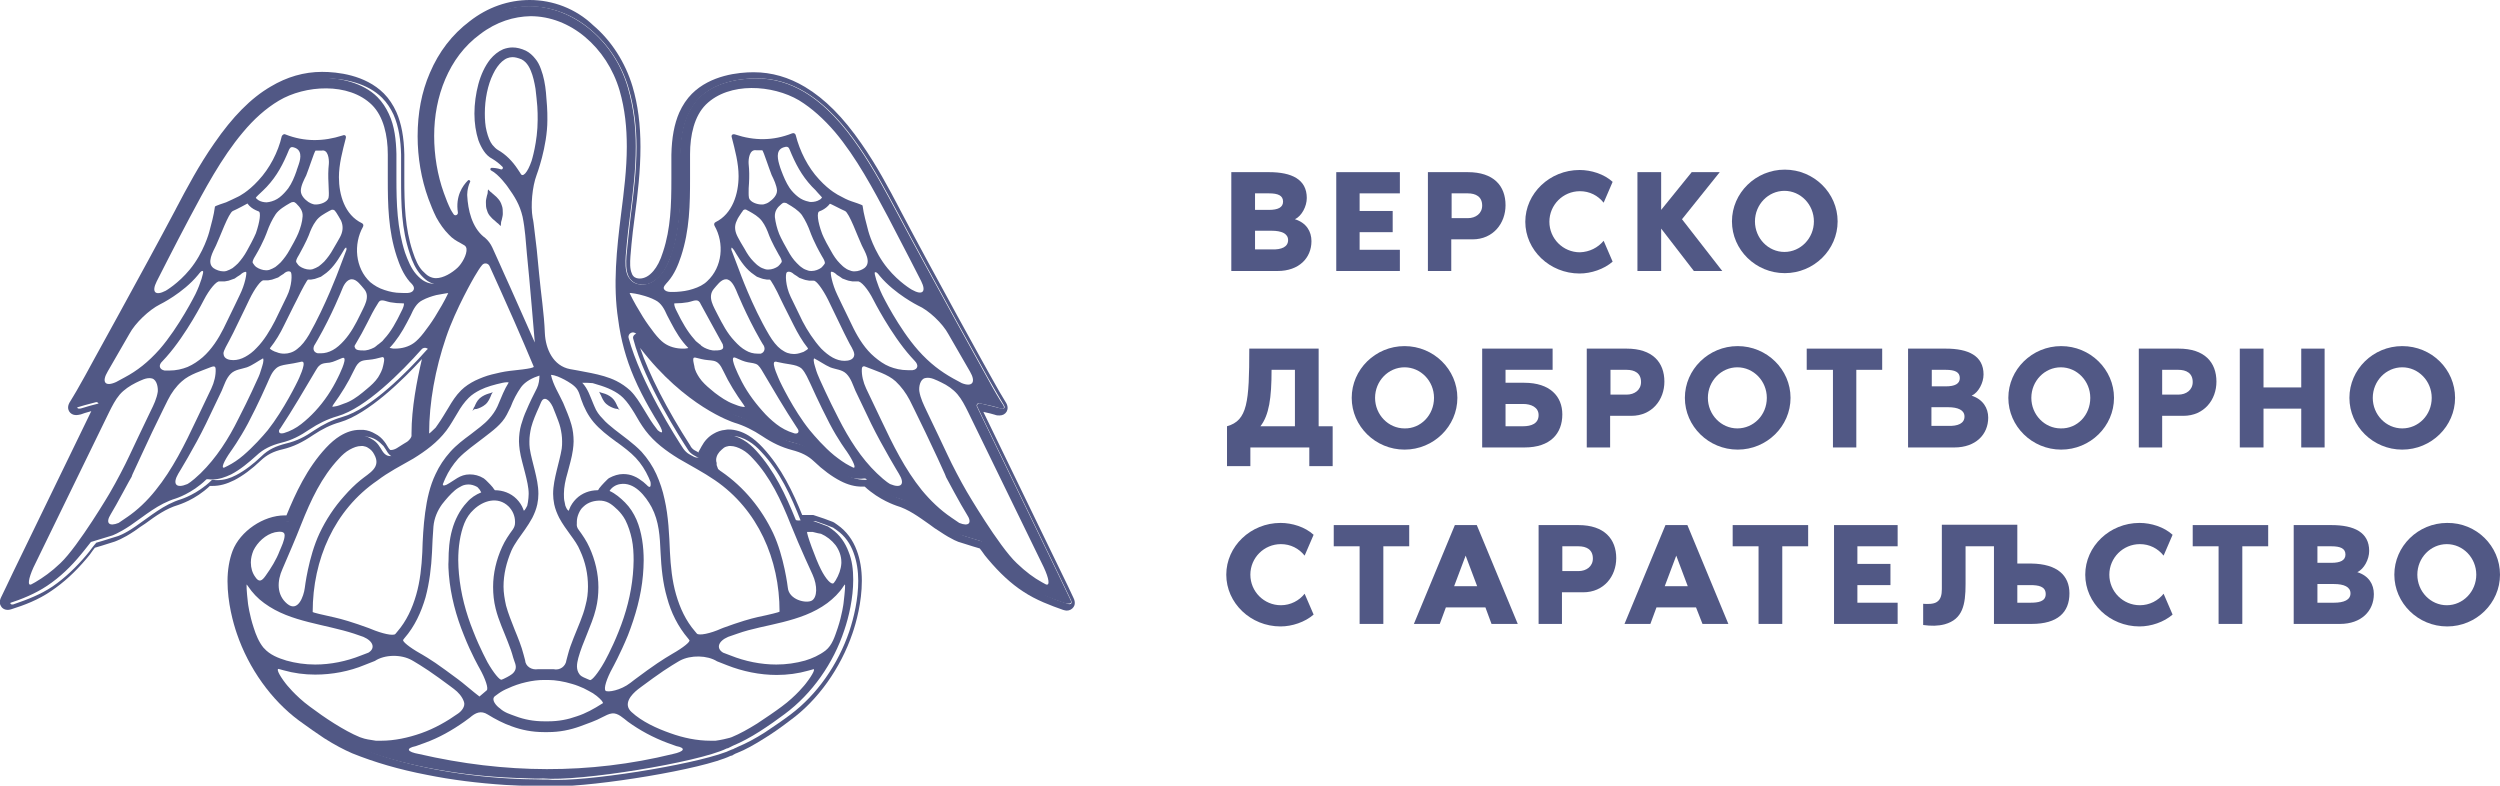 <?xml version="1.0" encoding="utf-8"?>
<!-- Generator: Adobe Illustrator 26.3.1, SVG Export Plug-In . SVG Version: 6.00 Build 0)  -->
<svg version="1.1" id="Layer_1" xmlns="http://www.w3.org/2000/svg" xmlns:xlink="http://www.w3.org/1999/xlink" x="0px" y="0px"
	 viewBox="0 0 695.6 218.6" style="enable-background:new 0 0 695.6 218.6;" xml:space="preserve">
<style type="text/css">
	.st0{fill:#515885;}
</style>
<g>
	<g>
		<g>
			<path class="st0" d="M147.4,1.8L147.4,1.8c6.2,0,12.2,2.4,17,6.5c4.8,4,8.6,9.7,10.5,16.2c1.6,5.5,2.2,11,2.2,16.4
				c0,6.5-0.8,12.8-1.6,19.2c-0.7,5.8-1.2,11.2-1.2,11.2c-0.1,1.8-0.2,3.9,0.6,5.6c0.2,0.4,0.4,0.7,0.7,1c0.8,0.9,2,1.3,3.2,1.3
				c0.9,0,1.9-0.2,2.7-0.7c0.8-0.4,1.6-1.1,2.4-2c1.4-1.6,2.3-3.8,3.1-6c2.2-6.8,2.4-13.6,2.4-20.7c0-0.8,0-1.6,0-2.5
				c0-1.4,0-2.9,0-4.3c0.1-3.8,0.5-7.7,2.1-11.1c0.8-1.7,1.8-3.3,3.2-4.7c4-4,10.4-5.4,15.9-5.4h0c4.9,0,9.4,1.4,13.4,3.8
				c6,3.6,10.9,9.2,15.1,15.3c4.2,6.1,7.7,12.7,10.7,18.3c9.1,17.2,25.2,46.1,25.2,46.1c1.7,3,3.6,6.2,4.2,7.2
				c0.5,0.7,0.4,1.2-0.2,1.2c-0.2,0-0.4,0-0.7-0.1c-1-0.3-3.3-0.8-5.7-1.4l-0.1,0c-0.4,0-0.8,0.5-0.6,0.9l22.7,46.8
				c1.5,3.1,3,6.3,3.4,7.1c0.3,0.7,0.1,1.1-0.4,1.1c-0.1,0-0.3,0-0.5-0.1c-3.7-1.2-7.4-2.7-10.7-4.9c-3.6-2.4-6.7-5.4-9.4-8.7
				c-0.9-1.1-0.9-1.1-0.9-1.1c-1-1.3-1.8-2.4-1.9-2.4l0,0l0,0c-0.1,0-2.8-0.8-5.9-1.8c0,0-1.8-0.6-5.1-2.8c-4.1-2.8-7.7-6-12.6-7.5
				c0,0-4.5-1.4-8.4-5.2c-0.1-0.1-0.1-0.1-0.1-0.1c-0.1-0.1-0.3-0.1-0.5-0.1c-0.2,0-0.4,0-0.6,0.1c0,0,0,0-0.5,0
				c-1.8,0-3.5-0.6-5.2-1.4c-2.5-1.3-4.9-3.3-7-5.2c-2-1.9-4.2-2.9-6.9-3.6c-3-0.7-5.2-1.9-7.7-3.6c-2.5-1.7-5.3-3-8.2-3.9
				c0,0-14.3-4.6-27.1-22.5c-0.3-0.4-0.6-0.5-1-0.5c-0.7,0-1.5,0.7-1.2,1.5c3.2,12.3,13.3,27.9,15.2,30.8c0.4,0.7,1,1.2,1.7,1.6
				c1.1,0.6,1.1,0.6,1.1,0.6c0.4,0.2,0.7,0.3,1.1,0.3c0.8,0,1.4-0.6,1.6-1.5c0,0,0,0,0.6-1.1c0.6-1.1,1.6-2.1,2.7-2.8
				c0.8-0.5,1.6-0.8,2.6-0.9c0.3,0,0.5,0,0.8,0c1.7,0,3.3,0.6,4.6,1.4c1.4,0.8,2.6,1.9,3.6,3c5.2,5.5,8.3,12.3,11,19.2
				c0.1,0.1,0.1,0.1,0.1,0.1c0,0.1,0.3,0.1,0.6,0.1c0.3,0,0.7,0,1.1-0.1c0,0,0,0,0.8,0c1.5,0,1.5,0,1.5,0c1.5,0.5,3.7,1.3,4.9,1.8
				c0,0,0,0,1,0.7c2.3,1.6,3.8,3.8,4.7,6.3c0.9,2.4,1.3,5.1,1.3,7.8c0,5.1-1.2,10.2-2.5,14.1c-3.1,9.1-8.9,17.6-16.6,23.3
				c-2,1.5-4.5,3.2-6.9,4.8c-2.5,1.6-5.1,3-7.5,4c-0.4,0.2-0.4,0.2-0.4,0.2c-0.5,0.2-0.9,0.4-0.8,0.4c0,0-0.4,0.1-0.6,0.2
				c-7.2,3.5-36.2,8.4-48.5,8.4c-1,0-1.8,0-2.5-0.1c-0.5,0-0.9,0-1.3,0c-1.3,0-2.3-0.1-4.9-0.1c0,0-1,0-4.6-0.2
				c-7.2-0.4-14.4-1.3-21.5-2.7c-7-1.4-13.9-3.3-20.5-6c-2.4-1-5-2.4-7.5-4c-2.5-1.6-4.9-3.3-6.9-4.8c-7.7-5.7-13.6-14.2-16.6-23.3
				c-1.3-3.8-2.5-9-2.5-14.1c0-2.7,0.3-5.4,1.3-7.8c1.8-4.8,7.6-8.7,12.8-8.7h0c0.4,0.1,0.8,0.1,1.1,0.1c0.3,0,0.5,0,0.6-0.1
				c0,0,0,0,0.1-0.1c2.8-6.9,5.9-13.6,11-19.2c1-1.1,2.2-2.2,3.6-3c1.4-0.8,2.9-1.4,4.6-1.4c0.3,0,0.5,0,0.8,0
				c0.9,0.1,1.8,0.4,2.6,0.9c0.8,0.5,1.4,1.1,2,1.7c0.8,1,1.3,2.6,2.6,3c0.3,0.1,0.5,0.1,0.8,0.1c0.8,0,1.7-0.3,2.4-0.7
				c0,0,0,0,1.9-1.2c1.1-0.7,1.1-0.7,1.1-0.7c1.1-0.8,2-2.2,2-3.1c0,0,0,0,0-0.8c0-7.7,1.9-16.5,3.3-22.1c0.2-0.9-0.5-1.6-1.2-1.6
				c-0.3,0-0.7,0.1-0.9,0.4c-5.5,6.2-15.6,16.4-23.4,18.6c-2.8,0.8-5.4,2.1-7.8,3.7c-2.6,1.8-4.9,3-7.9,3.7
				c-2.7,0.7-4.9,1.6-6.9,3.6c-2.1,2-4.5,3.9-7,5.2c-1.7,0.9-3.4,1.4-5.2,1.4c-0.5,0-0.5,0-0.5,0c-0.2,0-0.4-0.1-0.6-0.1
				c-0.3,0-0.5,0-0.5,0.1c0,0,0,0-0.1,0.1c-3.9,3.8-8.4,5.2-8.4,5.2c-4.9,1.5-8.5,4.7-12.6,7.5c-3.3,2.3-5.1,2.8-5.1,2.8
				c-3.2,1-5.8,1.8-5.9,1.8l0,0l0,0c0,0-0.9,1-1.9,2.4c0,0,0,0-0.9,1.1c-2.8,3.3-5.9,6.3-9.4,8.7c-3.3,2.2-6.9,3.6-10.7,4.9
				c-0.2,0.1-0.3,0.1-0.5,0.1c-0.5,0-0.7-0.4-0.4-1.1c0.4-0.8,1.9-4,3.4-7.1l22.5-47c0.2-0.4-0.1-0.9-0.6-0.9l-0.2,0
				c-2.1,0.5-4.5,1.2-5.4,1.5c-0.3,0.1-0.5,0.1-0.7,0.1c-0.6,0-0.7-0.5-0.2-1.2c0.7-1,2.6-4.2,4.2-7.2c0,0,16-28.8,25.2-46.1
				c3-5.6,6.5-12.2,10.7-18.3c4.2-6.1,9.1-11.7,15.1-15.3c4-2.4,8.5-3.8,13.4-3.8h0c5.5,0,11.9,1.4,15.9,5.4c1.4,1.4,2.4,3,3.2,4.7
				c1.5,3.4,2,7.3,2.1,11.1c0,1.5,0,2.9,0,4.3c0,0.8,0,1.6,0,2.5c0,7.1,0.1,13.9,2.4,20.7c0.7,2.3,1.7,4.4,3.1,6
				c0.8,0.9,1.6,1.6,2.4,2c0.9,0.5,1.8,0.7,2.7,0.7c2.7,0,5.4-1.7,7.2-3.4c2-1.8,5-7.2,1.4-9.1c0,0,0,0-1.2-0.6
				c-0.9-0.5-1.8-1-2.5-1.8c-1.3-1.4-2.4-2.9-3.2-4.5c-0.8-1.6-1.5-3.2-2.1-5c-1.9-5.3-2.9-11.1-2.9-16.8c0-5.8,1-11.6,3.3-16.9
				c2.2-5.3,5.7-10,10.6-13.7C136.7,3.5,142.1,1.8,147.4,1.8 M147.4,0L147.4,0L147.4,0c-5.9,0-11.7,2-16.7,5.9
				c-4.9,3.7-8.6,8.5-11.1,14.4c-2.3,5.3-3.4,11.2-3.4,17.6c0,5.9,1,11.9,3,17.4c0.6,1.6,1.3,3.4,2.2,5.2c1,1.8,2.1,3.4,3.5,4.8
				c1,1.1,2.2,1.8,3,2.2c1.2,0.7,1.2,0.7,1.2,0.7c0.4,0.2,0.6,0.5,0.7,1c0.2,1.6-1.3,4.2-2.5,5.3c-1.5,1.4-3.9,2.9-6,2.9
				c-0.7,0-1.3-0.2-1.9-0.5c-0.6-0.3-1.2-0.9-1.9-1.6c-1.1-1.2-1.9-2.9-2.7-5.4c-2.1-6.4-2.3-12.9-2.3-20.2l0-1.2l0-1.2
				c0-1.4,0-2.8,0-4.3c-0.1-4.8-0.8-8.6-2.2-11.8c-0.9-2-2.1-3.8-3.5-5.2c-5.2-5.2-13-6-17.2-6c-5,0-9.8,1.4-14.3,4.1
				c-5.5,3.2-10.6,8.4-15.7,15.8c-4.2,6-7.6,12.4-10.6,18.1l-0.2,0.4c-9,17-25,45.8-25.1,46.1c-1.6,2.9-3.5,6.2-4.1,7.1
				c-0.9,1.3-0.7,2.2-0.4,2.8c0.4,0.7,1.1,1.1,2,1.1c0.4,0,0.8-0.1,1.3-0.2c0.5-0.2,1.4-0.5,2.9-0.9L3.7,159.1l-2,4.2l-1.4,2.9
				c-0.6,1.2-0.3,2.1,0,2.5c0.4,0.7,1.1,1,1.9,1c0.3,0,0.7-0.1,1-0.2c3.5-1.1,7.5-2.6,11.1-5.1c3.4-2.3,6.6-5.2,9.8-9l0.9-1.1l0,0
				l0,0c0.6-0.9,1.1-1.5,1.4-1.9c0.8-0.2,2.3-0.7,5.5-1.7c0.2-0.1,2.2-0.7,5.6-3c1-0.7,1.9-1.4,2.9-2c3-2.2,5.8-4.2,9.2-5.2
				c0.2-0.1,4.7-1.4,8.8-5.3l0.1,0l0.1,0l0.1,0l0.5,0c1.9,0,3.8-0.5,6-1.6c2.3-1.2,4.8-3,7.4-5.5c1.6-1.5,3.4-2.5,6.1-3.1
				c2.9-0.7,5.4-1.9,8.5-4c2.4-1.6,4.8-2.8,7.3-3.5c8-2.3,17.9-12.1,22.9-17.6c-1.4,5.9-2.9,13.7-2.9,20.6v0.8v0l0,0
				c0,0.3-0.5,1.1-1.2,1.6l-1,0.6l-1.9,1.2c-0.5,0.3-1.1,0.5-1.5,0.5c-0.1,0-0.2,0-0.3,0c-0.2-0.1-0.7-0.8-0.9-1.2
				c-0.2-0.4-0.5-0.8-0.8-1.2c-0.7-0.9-1.5-1.6-2.5-2.1c-1-0.6-2.1-1-3.3-1.1c-0.3,0-0.6,0-1,0c-1.9,0-3.7,0.6-5.5,1.7
				c-1.3,0.8-2.6,1.9-3.9,3.3c-5.3,5.7-8.5,12.7-11,18.8l-0.1,0l-0.2,0h-0.2c-5.9,0-12.4,4.4-14.5,9.9c-0.9,2.4-1.4,5.3-1.4,8.4
				c0,6,1.6,11.7,2.6,14.6c3.3,9.7,9.6,18.5,17.3,24.2c2.6,1.9,4.9,3.5,7,4.9c3,1.9,5.5,3.2,7.8,4.2c6.2,2.5,13,4.5,20.8,6
				c6.9,1.4,14.2,2.3,21.8,2.8c3.6,0.2,4.7,0.2,4.7,0.2c1.3,0,2.2,0.1,3,0.1c0.7,0,1.3,0,2,0c0.4,0,0.8,0,1.3,0
				c0.7,0.1,1.6,0.1,2.6,0.1c11.9,0,41.2-4.7,49.1-8.5l0.1,0c0.4-0.1,0.6-0.2,0.8-0.4c0.1,0,0.2-0.1,0.4-0.2l0.5-0.2
				c2.3-0.9,4.8-2.3,7.8-4.2c2.1-1.3,4.4-2.9,7-4.9c7.7-5.6,14-14.5,17.3-24.2c1-2.9,2.6-8.6,2.6-14.6c0-3.2-0.5-6-1.4-8.4
				c-1.1-3-2.9-5.4-5.3-7.1l-1-0.7l-0.2-0.1l-0.2-0.1c-1.2-0.5-3.5-1.3-5.1-1.8l-0.3-0.1l-0.3,0l-1.5,0l-0.8,0l-0.2,0l-0.2,0l-0.1,0
				c-2.5-6.2-5.7-13.1-11-18.8c-1.3-1.4-2.6-2.5-3.9-3.3c-1.8-1.1-3.7-1.7-5.5-1.7c-0.3,0-0.6,0-1,0.1c-1.2,0.1-2.3,0.5-3.3,1.1
				c-1.4,0.8-2.5,2-3.3,3.5l-0.6,1.1l-0.2,0.3l0,0.3l0,0l-1.1-0.6c-0.4-0.2-0.8-0.6-1.1-1l0-0.1c-6.7-10.4-11.6-20-14.1-27.4
				c12.5,16.3,25.6,20.6,26.2,20.8c2.7,0.8,5.3,2.1,7.7,3.7c3,2,5.4,3.1,8.3,3.9c2.7,0.7,4.5,1.6,6.1,3.1c2.6,2.5,5.1,4.3,7.4,5.5
				c2.1,1.1,4.1,1.6,6,1.6l0.5,0l0.1,0l0.1,0l0.1,0c4.1,3.8,8.6,5.2,8.8,5.3c3.4,1,6.2,3.1,9.2,5.2c0.9,0.7,1.9,1.4,2.9,2
				c3.4,2.3,5.4,3,5.6,3c3.2,1,4.7,1.5,5.5,1.7c0.3,0.4,0.8,1,1.4,1.9l0,0l0,0l0.9,1.1c3.2,3.8,6.4,6.8,9.8,9
				c3.6,2.4,7.7,3.9,11.1,5.1c0.4,0.1,0.7,0.2,1,0.2c0.8,0,1.5-0.4,1.9-1c0.3-0.4,0.6-1.3,0-2.5l-1.6-3.4l-1.8-3.7l-21.7-44.7
				c1.4,0.3,2.6,0.6,3.2,0.8c0.5,0.2,0.9,0.2,1.3,0.2c0.9,0,1.6-0.4,2-1.1c0.3-0.6,0.5-1.5-0.4-2.8c-0.6-0.9-2.5-4.2-4.1-7.1
				c-0.2-0.3-16.1-29-25.1-46.1l-0.2-0.4c-3-5.7-6.4-12.1-10.6-18.1c-5.1-7.4-10.2-12.5-15.7-15.8c-4.5-2.7-9.3-4.1-14.3-4.1
				c-4.2,0-12,0.8-17.2,6c-1.4,1.4-2.6,3.2-3.5,5.2c-1.4,3.2-2.1,7-2.2,11.8c0,1.5,0,3,0,4.3l0,1.2l0,1.2c0,7.3-0.2,13.8-2.3,20.2
				c-0.8,2.6-1.7,4.2-2.7,5.4c-0.6,0.7-1.3,1.3-1.9,1.6c-0.6,0.3-1.2,0.5-1.9,0.5c-0.5,0-1.3-0.1-1.8-0.7c-0.2-0.2-0.3-0.4-0.4-0.7
				c-0.6-1.3-0.5-3.1-0.4-4.7c0-0.1,0.4-5.4,1.2-11.1c0.8-6,1.6-12.7,1.6-19.4c0-6.2-0.7-11.7-2.2-16.8c-2-6.7-5.9-12.8-11-17.1
				C160.2,2.4,153.8,0,147.4,0z"/>
			<path class="st0" d="M25.7,151.1L25.7,151.1L25.7,151.1L25.7,151.1z M100.3,208.4L100.3,208.4L100.3,208.4L100.3,208.4z
				 M131.9,113.9c0.1,0,0.3-0.1,0.5-0.1c0,0,0,0,0.2,0c0.7-0.2,1.7-0.6,2.5-1.3c0.8-0.7,1.2-1.7,1.5-2.4c0.1-0.4,0.3-0.6,0.4-0.8
				c0.1-0.2,0.1-0.2,0.1-0.2l0,0c0,0,0,0-0.2,0.1c-0.2,0.1-0.5,0.2-0.9,0.3c-0.7,0.2-1.7,0.6-2.5,1.3c-0.8,0.7-1.2,1.7-1.5,2.4
				c-0.1,0.1-0.1,0.1-0.1,0.1c-0.1,0.2-0.2,0.4-0.2,0.5l-0.2,0.4l0,0.1L131.9,113.9z M172.1,113.7c0-0.1-0.1-0.3-0.2-0.5
				c0,0,0,0-0.1-0.1c-0.3-0.7-0.7-1.7-1.5-2.4c-0.8-0.7-1.7-1.1-2.5-1.3c-0.4-0.1-0.7-0.2-0.9-0.3c-0.2-0.1-0.2-0.1-0.2-0.1l0,0
				c0,0,0,0,0.1,0.2c0.1,0.2,0.2,0.5,0.4,0.8c0.3,0.7,0.7,1.7,1.5,2.4c0.8,0.7,1.8,1.1,2.5,1.3c0.2,0,0.2,0,0.2,0
				c0.2,0.1,0.4,0.1,0.5,0.1l0.4,0.2l0.1,0L172.1,113.7z M297.9,167c-0.4-0.8-1.9-4-3.4-7.1l-22.7-46.8c-0.2-0.5,0.2-1,0.7-0.9
				c2.4,0.5,4.7,1,5.7,1.4c1.1,0.4,1.5-0.1,0.8-1.1c-0.7-1-2.6-4.2-4.2-7.2c0,0-16-28.8-25.2-46.1c-3-5.6-6.5-12.2-10.7-18.3
				c-4.2-6.1-9.1-11.7-15.1-15.3c-4-2.4-8.5-3.8-13.4-3.8c-5.5,0-11.9,1.4-15.9,5.4c-1.4,1.4-2.4,3-3.2,4.7c-1.5,3.4-2,7.3-2.1,11.1
				c0,1.5,0,2.9,0,4.3c0,0.8,0,1.6,0,2.5c0,7.1-0.1,13.9-2.4,20.7c-0.7,2.3-1.7,4.4-3.1,6c-0.8,0.9-1.6,1.6-2.4,2
				c-1.8,1-4.5,1-5.9-0.7c-0.3-0.3-0.5-0.7-0.7-1c-0.8-1.7-0.7-3.8-0.6-5.6c0,0,0.4-5.4,1.2-11.2c0.8-6.3,1.6-12.7,1.6-19.2
				c0-5.4-0.6-10.8-2.2-16.4c-1.9-6.6-5.7-12.2-10.5-16.2c-4.8-4-10.8-6.5-17-6.5c-5.2,0-10.7,1.7-15.7,5.5
				c-4.8,3.7-8.3,8.4-10.6,13.7c-2.2,5.3-3.3,11.1-3.3,16.9c0,5.8,1,11.5,2.9,16.8c0.6,1.8,1.3,3.4,2.1,5c0.8,1.6,1.9,3,3.2,4.5
				c0.8,0.8,1.7,1.4,2.5,1.8c1.2,0.6,1.2,0.6,1.2,0.6c3.6,1.9,0.6,7.3-1.4,9.1c-2.5,2.3-6.6,4.5-9.9,2.7c-0.8-0.4-1.6-1.1-2.4-2
				c-1.4-1.6-2.3-3.8-3.1-6c-2.2-6.8-2.4-13.6-2.4-20.7c0-0.8,0-1.6,0-2.5c0-1.4,0-2.9,0-4.3c-0.1-3.8-0.5-7.7-2.1-11.1
				c-0.8-1.7-1.8-3.3-3.2-4.7c-4-4-10.4-5.4-15.9-5.4c-4.9,0-9.4,1.4-13.4,3.8c-6,3.6-10.9,9.2-15.1,15.3
				c-4.2,6.1-7.7,12.7-10.7,18.3c-9.1,17.2-25.2,46.1-25.2,46.1c-1.7,3-3.6,6.2-4.2,7.2c-0.7,1-0.3,1.5,0.8,1.1
				c0.9-0.3,3.4-1,5.4-1.5c0.5-0.1,0.9,0.4,0.7,0.9l-22.5,47c-1.5,3.1-3,6.3-3.4,7.1c-0.4,0.8,0,1.3,0.9,1c3.7-1.2,7.4-2.7,10.7-4.9
				c3.6-2.4,6.7-5.4,9.4-8.7c0.9-1.1,0.9-1.1,0.9-1.1c1-1.3,1.9-2.4,1.9-2.4c0,0,2.7-0.8,5.9-1.8c0,0,1.8-0.6,5.1-2.8
				c4.1-2.8,7.7-6,12.6-7.5c0,0,4.5-1.4,8.4-5.2c0.1-0.1,0.1-0.1,0.1-0.1c0.1-0.1,0.6-0.1,1.2,0c0,0,0,0,0.5,0
				c1.8,0,3.5-0.6,5.2-1.4c2.5-1.3,4.9-3.3,7-5.2c2-1.9,4.2-2.9,6.9-3.6c3-0.7,5.4-2,7.9-3.7c2.4-1.6,5-2.9,7.8-3.7
				c7.8-2.2,17.9-12.4,23.4-18.6c0.9-1,2.5-0.1,2.1,1.1c-1.5,5.6-3.4,14.5-3.3,22.1c0,0.8,0,0.8,0,0.8c0,0.9-0.9,2.3-2,3.1
				c0,0,0,0-1.1,0.7c-1.9,1.2-1.9,1.2-1.9,1.2c-0.9,0.5-2.1,0.9-3.2,0.6c-1.3-0.4-1.8-2-2.6-3c-0.5-0.7-1.2-1.3-2-1.7
				c-0.8-0.5-1.6-0.8-2.6-0.9c-0.3,0-0.5,0-0.8,0c-1.7,0-3.3,0.6-4.6,1.4c-1.4,0.8-2.6,1.9-3.6,3c-5.2,5.5-8.3,12.3-11,19.2
				c-0.1,0.1-0.1,0.1-0.1,0.1c-0.1,0.2-0.8,0.2-1.7,0h0c-5.2,0-11,3.9-12.8,8.7c-0.9,2.4-1.3,5.1-1.3,7.8c0,5.1,1.2,10.2,2.5,14.1
				c3.1,9.1,8.9,17.6,16.6,23.3c2,1.5,4.5,3.2,6.9,4.8c2.5,1.6,5.1,3,7.5,4c6.6,2.7,13.5,4.6,20.5,6c7.1,1.4,14.3,2.3,21.5,2.7
				c3.6,0.2,4.6,0.2,4.6,0.2c3.4,0.1,4.1,0.2,6.2,0.1c10.2,0.9,43.2-4.5,51-8.3c0.1-0.1,0.6-0.1,0.6-0.2c0,0,0.4-0.2,0.8-0.4
				c0,0,0,0,0.4-0.2c2.4-1,5-2.4,7.5-4c2.5-1.6,4.9-3.3,6.9-4.8c7.7-5.7,13.6-14.2,16.6-23.3c1.3-3.8,2.5-9,2.5-14.1
				c0-2.7-0.3-5.4-1.3-7.8c-0.9-2.4-2.4-4.7-4.7-6.3c-1-0.7-1-0.7-1-0.7c-1.2-0.5-3.4-1.3-4.9-1.8c0,0,0,0-1.5,0c-0.8,0-0.8,0-0.8,0
				c-0.9,0.2-1.6,0.1-1.7,0c0,0,0,0-0.1-0.1c-2.8-6.9-5.9-13.6-11-19.2c-1-1.1-2.2-2.2-3.6-3c-1.4-0.8-2.9-1.4-4.6-1.4
				c-0.3,0-0.5,0-0.8,0c-0.9,0.1-1.8,0.4-2.6,0.9c-1.2,0.7-2.1,1.7-2.7,2.8c-0.6,1.1-0.6,1.1-0.6,1.1c-0.2,1.4-1.4,1.9-2.6,1.2
				c0,0,0,0-1.1-0.6c-0.7-0.4-1.2-0.9-1.7-1.6c-1.9-2.9-11.9-18.5-15.2-30.8c-0.3-1.3,1.4-2.1,2.2-1c12.8,18,27.1,22.5,27.1,22.5
				c2.9,0.9,5.7,2.2,8.2,3.9c2.5,1.7,4.8,2.9,7.7,3.6c2.7,0.7,4.9,1.6,6.9,3.6c2.1,2,4.5,3.9,7,5.2c1.7,0.9,3.4,1.4,5.2,1.4
				c0.5,0,0.5,0,0.5,0c0.5-0.1,1.1-0.1,1.2,0c0,0,0,0,0.1,0.1c3.9,3.8,8.4,5.2,8.4,5.2c4.9,1.5,8.5,4.7,12.6,7.5
				c3.3,2.3,5.1,2.8,5.1,2.8c3.3,1,5.9,1.8,5.9,1.8c0,0,0.9,1,1.9,2.4c0,0,0,0,0.9,1.1c2.8,3.3,5.9,6.3,9.4,8.7
				c3.3,2.2,6.9,3.6,10.7,4.9C297.9,168.3,298.3,167.8,297.9,167z M43.6,78.3c0,0,5.1-10.1,9.2-17.8c4-7.5,8.8-16.6,14.8-23.7
				c3-3.6,6.3-6.6,10-8.8c7.2-4.3,19.4-5.2,25.9,1.2c1.6,1.6,2.7,3.7,3.4,6.1c0.7,2.4,1,5,1,7.7c0,1.4,0,2.8,0,4.3
				c0,0.8,0,1.6,0,2.5c0,7.1,0.1,14.3,2.5,21.6c0.8,2.4,1.8,4.9,3.6,7c0.6,0.6,1.6,1.5,1,2.4c-0.6,1-2.5,0.7-3.5,0.7
				c-1.5,0-3-0.3-4.5-0.8c-1.6-0.5-2.9-1.3-4-2.2c-4.2-3.9-4.7-10.6-2-15.4c0.2-0.4,0.1-0.8-0.3-1c-4.8-2.3-6.4-7.9-6.4-12.8
				c0-3.6,1-7.3,1.9-10.8c0.2-0.7-0.2-1.1-0.9-0.8c-5.3,1.7-10.6,1.8-15.9-0.3c-0.4-0.2-0.8,0.1-1,0.5c-1,4.4-3.4,9-6.5,12.3
				c-3,3.3-5.6,4.5-5.6,4.5c-1.1,0.5-2.2,1.1-3.4,1.6c-0.3,0.1-3.1,1-3.1,1.2c-0.3,2.4-1,4.8-1.6,7.1c0,0-1.5,5.7-5.4,10.4
				c-3.2,3.9-6.7,5.9-6.7,5.9C43.2,82.4,42.1,81.3,43.6,78.3z M91.5,45.6c-0.2,1.8-0.2,3.6-0.1,5.4c0,0.9,0.1,1.8,0.1,2.7
				c0,0.5,0,1-0.1,1.4c-0.4,1.2-2.3,1.8-3.5,1.8c-0.3,0-0.5,0-0.8-0.1c-0.4-0.1-0.8-0.3-1.3-0.6c-1-0.7-2.1-1.8-2.1-3.1
				c0-1.4,0.9-3.1,1.5-4.3c0,0,0,0,0.7-1.9c0.6-1.7,0.6-1.7,0.6-1.7c0.6-1.8,1.2-3.3,1.3-3.3h0.1c1.6,0,1.6,0,1.6,0
				C91.3,41.5,91.6,44.3,91.5,45.6z M91.6,58.7c0.4-0.2,0.4-0.2,0.4-0.2c0.4-0.3,1-0.2,1.3,0.3c0,0,0,0,0.3,0.4
				c0.4,0.7,0.9,1.4,1.3,2.2c0.7,1.6,0.5,3.1-0.3,4.6c-0.4,0.8-1,1.7-1.9,3.3c-0.7,1.3-1.6,2.5-2.5,3.5c-0.5,0.5-1,0.9-1.5,1.3
				c-0.5,0.3-1.1,0.6-1.7,0.8c-0.3,0.1-0.6,0.1-0.9,0.1c-0.9,0-2-0.4-2.7-0.9c-0.4-0.3-0.6-0.6-0.8-0.9c-0.2-0.3-0.2-0.3-0.2-0.3
				c-0.1-0.3,0.2-1,0.5-1.5c0,0,0,0,0.3-0.5c2-3.6,2.7-5.4,2.7-5.4c0.5-1.4,1.1-2.8,2-4C88.8,60.2,90.2,59.5,91.6,58.7z M84.2,60.2
				c-0.1,1.6-0.6,3.2-1.2,4.7c0,0-0.5,1.3-2.4,4.6c-0.7,1.3-1.6,2.5-2.5,3.5c-0.5,0.5-1,0.9-1.5,1.3c-0.5,0.3-1.1,0.6-1.7,0.8
				c-0.3,0.1-0.6,0.1-0.9,0.1c-0.9,0-2-0.4-2.7-0.9c-0.4-0.3-0.6-0.6-0.8-0.9c-0.2-0.3-0.2-0.3-0.2-0.3c-0.1-0.3,0.2-1,0.5-1.5
				c0,0,0,0,0.3-0.5c2.3-3.9,3.2-6.6,3.2-6.6c0.6-1.7,1.4-3.4,2.4-4.9c0.9-1.3,2.6-2.3,4-3.1c0.3-0.2,0.6-0.3,0.9-0.3
				c0.3,0,0.6,0.2,0.8,0.4C83.5,57.7,84.3,58.7,84.2,60.2z M83.1,45.8c-0.2,0.7-0.5,1.3-0.6,1.8c-0.6,1.7-1.3,3.4-2.3,4.8
				c-0.7,0.9-1.5,1.8-2.4,2.5c-0.9,0.7-1.9,1.1-2.9,1.3c-0.2,0-0.5,0.1-0.7,0.1c-0.8,0-1.7-0.2-2.3-0.6c-0.3-0.2-0.5-0.4-0.7-0.6
				l0-0.1c0-0.1,0.9-1,2-2c0,0,0,0,1-1c2.9-3.1,4.6-6.4,6.2-10.3c0.1-0.2,0.2-0.4,0.4-0.6c0.2-0.2,0.6-0.2,0.9-0.1
				C84,41.6,83.8,43.8,83.1,45.8z M71.2,58.5c0.7,0.3,0.7,0.3,0.7,0.3c0.8,0.1,0.4,2.9-0.7,6.1c0,0-0.6,1.5-2.5,4.9
				c-0.7,1.3-1.6,2.5-2.5,3.5c-0.5,0.5-1,0.9-1.5,1.3c-0.5,0.3-1.1,0.6-1.7,0.8c-0.3,0.1-0.6,0.1-0.9,0.1c-0.9,0-2-0.4-2.7-0.9
				c-2-1.5-0.1-4.6,0.7-6.3c1.1-2.3,3.5-9.1,4.7-9.6c1.2-0.5,4.1-2.1,4.1-2.1l0,0.1C69.5,57.5,70.3,58.1,71.2,58.5z M61.1,78.3
				c0,0,0,0,0.8,0c0.6,0,0.6,0,0.6,0c0.6-0.1,1.1-0.2,1.1-0.2c0,0,0.8-0.3,1.7-0.6c0,0,0,0,0.7-0.5c0.8-0.5,0.8-0.5,0.8-0.5
				c0.7-0.7,1.5-1,1.7-0.8c0.2,0.3-0.3,3.4-1.8,6.4c0,0-1.8,3.8-4.5,9.3c-1.4,2.8-3.3,5.8-5.8,8c-1.3,1.1-2.6,2-4.2,2.7
				c-1.5,0.6-3.2,1-5.1,1c-1.3,0-1.3,0-1.3,0c-1.5-0.3-1.8-1.5-0.6-2.6c0,0,0,0,1.1-1.2c5.6-6.3,10.4-15.8,10.4-15.8
				C58.3,80.4,60.3,78.1,61.1,78.3z M62.8,96.6c0.7-1.3,1.4-2.6,2.1-4c2.7-5.5,4.5-9.3,4.5-9.3c1.5-3.1,3.3-5.5,4-5.3c0,0,0,0,0.6,0
				c0.6,0,0.6,0,0.6,0c0.6-0.1,1.1-0.2,1.1-0.2c0,0,0.8-0.3,1.7-0.6c0,0,0,0,0.7-0.5c0.8-0.5,0.8-0.5,0.8-0.5c0.7-0.7,1.6-0.9,2-0.5
				c0.4,0.4,0.4,3.8-1.1,6.8c0,0-1,2.1-3.3,6.8c-1.3,2.5-3,5.4-5.1,7.5c-1,1.1-2.1,1.9-3.2,2.5c-1.1,0.6-2.2,0.9-3.3,0.9
				c-1.1,0-2.6-0.3-2.7-1.7C62.1,97.9,62.5,97.3,62.8,96.6z M75.1,96.9c1.6-2,2.9-4.2,3.9-6.3c2.4-4.9,3.6-7.2,3.6-7.2
				c1.5-3.1,2.9-5.6,3.1-5.6c0,0,0,0,0.2,0c0.6,0,0.6,0,0.6,0c0.6-0.1,1.1-0.2,1.1-0.2c0,0,0.8-0.3,1.7-0.6c0,0,0,0,0.7-0.5
				c1.1-0.7,2.1-1.7,2.9-2.7c0.8-1,1.5-2.1,2.1-3.1c0.6-1,0.6-1,0.6-1c0.4-0.8,0.8-1,0.8-0.6c0,0,0,0,0,0.4v0l0,0c0,0-1,2.6-2.2,5.8
				c0,0-3.6,9.7-8.2,17.8c-1,1.7-2.1,3.1-3.3,4c-0.6,0.5-1.2,0.8-1.8,1c-0.6,0.2-1.2,0.3-1.8,0.3c-0.7,0-1.4-0.1-2.1-0.4
				c-0.6-0.2-0.6-0.2-0.6-0.2C75.5,97.4,75,97,75.1,96.9L75.1,96.9z M87.7,95.7c0,0,0,0,0.7-1.2c3.9-6.8,6.7-13.8,6.7-13.8
				c0.4-1.1,1.3-3,2.8-3c1.4,0,2.6,1.8,3.4,2.7c1.9,2.2-0.1,5-1.1,7.2c-1.2,2.5-2.6,5.1-4.5,7.2c-1,1.1-2,2-3.1,2.6
				c-1.1,0.6-2.2,0.9-3.3,0.9c-0.9,0-0.9,0-0.9,0C87.1,98,86.9,96.8,87.7,95.7z M98.9,95.8c1.2-2,2.3-4,3.3-6
				c0.9-1.8,1.8-3.6,2.9-5.3c0.1-0.2,0.3-0.5,0.5-0.7c0.7-0.6,2.2,0.2,3,0.3c1.1,0.2,2.3,0.3,3.5,0.3c0.2,0,0.2,0,0.2,0
				c0.2,0,0.1,0.7-0.3,1.6c0,0,0,0-0.4,0.8c-1.3,2.7-2.8,5.5-4.7,7.5c-0.5,0.6-0.5,0.6-0.5,0.6c-0.6,0.5-1.1,0.9-1.1,0.9l-0.2,0.1
				c0,0.1-0.4,0.3-0.7,0.6c0,0,0,0-0.3,0.2c-1,0.5-2.1,0.9-3.2,0.8c-0.6,0-1.9,0-2.1-0.7C98.5,96.4,98.7,96.1,98.9,95.8z M30,103.3
				l6-10.4c1.6-3,5.5-6.7,8.5-8.2c0,0,6.4-3.1,10.6-8.2c0.4-0.5,0.4-0.5,0.4-0.5c0.4-0.5,0.8-0.8,1-0.5c0.2,0.2-0.6,3.2-2.1,6.3
				c0,0-4.6,9.2-10,15.4c-3.2,3.6-6.3,6-9.7,7.8c-2.4,1.3-2.4,1.3-2.4,1.3C29.2,107.7,28.2,106.3,30,103.3z M16.8,156.7
				c-2.5,2.4-4.8,4-7,5.3c-1.1,0.6-1.1,0.6-1.1,0.6c-1.1,0.5-0.8-1.6,0.6-4.7l21.1-43.3c0.8-1.6,1.7-3.4,2.9-4.8
				c1.2-1.4,2.9-2.5,4.5-3.3c1.3-0.6,3-1.6,4.5-1.2c1.4,0.4,1.7,2.6,1.6,3.7c-0.3,1.9-1.1,3.6-2,5.4c-1.1,2.3-2.2,4.6-3.3,6.9
				c-2.6,5.5-2.6,5.5-2.6,5.5c-1.2,2.6-3.6,7.2-5.3,10.1C30.8,136.8,21.8,152,16.8,156.7z M35.2,144c-2.2,1.5-2.2,1.5-2.2,1.5
				c-2.7,1.1-3.7,0-2.2-2.4c1.5-2.4,5.7-10.4,5.8-10.4l0,0c0,0,0.1-0.1,0.1-0.3c0,0,0,0,0.2-0.5c0.8-1.8,3-6.4,5.4-11.6
				c2.4-5,4.4-9,4.4-9c1-2,2.3-3.8,3.9-5.2c2.2-2,5.5-2.9,8.2-4c0.3-0.1,0.6-0.2,0.9-0.1c0.2,0.1,0.3,0.4,0.3,0.6
				c0.1,1.8-0.4,3.8-1.2,5.5c0,0-2,4.2-4.1,8.6c-3.3,7-6.7,13.9-11.4,19.7C41,139.3,38.2,142,35.2,144z M55.8,131.7
				c-2.6,2.5-3.7,3-3.7,3c-3.1,1.3-4.2,0-2.5-2.9c0,0,4.5-7.3,7.7-13.9c2.2-4.6,4.4-9.2,4.4-9.2c0.7-1.6,1.2-3.4,2.5-4.7
				c1.2-1.2,3-1.3,4.5-1.8c1.6-0.6,3-1.7,4.5-2.5c0.3,0.7-0.2,2-0.4,2.7c-0.3,1.1-0.7,2.2-1.2,3.2c0,0-2.4,5.4-5.2,10.8
				C63.6,122.1,60.2,127.4,55.8,131.7z M67.7,126.7c-1.4,1.2-2.9,2.2-4.3,2.9c-1,0.5-1,0.5-1,0.5c-1,0.3-0.1-1.8,1.8-4.5
				c0,0,2.4-3.3,4.8-7.8c2.9-5.5,5.3-11,5.3-11c0.7-1.5,1.2-3.1,2.4-4.2c0.8-0.8,1.9-1,3.1-1.2c1.3-0.2,2.5-0.4,3.8-0.7
				c0.2-0.1,0.5-0.1,0.7,0c0.8,0.6-1.2,4.8-1.5,5.4c0,0-3.8,7.9-8.3,13.6C73,121.5,70.5,124.3,67.7,126.7z M83.8,118
				c-1.4,1.1-3.1,2-4.8,2.5c-0.5,0.1-1.1,0.2-1.3-0.2c-0.2-0.4,0-0.8,0.3-1.1c3.5-5.3,6.7-10.8,9.9-16.2c0.3-0.5,0.6-1,1-1.3
				c0.7-0.7,1.9-0.7,2.8-0.8c1.2-0.2,2.2-0.8,3.3-1.2c0.2-0.1,0.5-0.2,0.7-0.1c0.8,0.5-1.4,4.9-1.7,5.5c-1.6,3.3-3.7,6.5-6.3,9.3
				C86.5,115.7,85.2,116.9,83.8,118z M106.6,101.8c-0.2,1.1-0.8,2.2-1.4,3.2c-0.8,1.2-2,2.3-3.1,3.2c-0.4,0.3-0.8,0.7-1.2,1
				c-1.6,1.3-3.3,2.5-5.2,3.1c-0.8,0.3-1.7,0.7-2.6,0.8c-0.1,0-0.8,0.2-0.6-0.1c0,0,0,0,0.3-0.5c2.1-2.9,4.1-6.1,5.6-9.3
				c0.4-0.8,0.8-1.7,1.5-2.3c0.8-0.7,1.9-0.7,2.8-0.8c1.2-0.1,2.4-0.4,3.5-0.7c0.1,0,0.3-0.1,0.4,0
				C107.2,99.6,106.7,101.3,106.6,101.8z M121,88.2c-1,1.6-2.1,3.1-3.1,4.4c-1,1.3-2,2.3-2.7,2.8c-1.5,1.1-3.4,1.6-5.3,1.6
				c-0.5,0-0.5,0-0.5,0c-0.6-0.1-1-0.2-1-0.2l0,0c1.9-2,3.5-4.5,4.8-7c1.1-2.1,1.1-2.1,1.1-2.1c0.7-1.6,1.6-3.4,3.3-4.2
				c1.1-0.6,2.6-1.1,3.8-1.4c0.2,0,3.5-0.7,3.3-0.5C123.6,83.9,122.3,86.1,121,88.2z M119.4,120.6c0-8.6,1.7-17.9,4.7-26.7
				c2.7-8,7.9-16.9,7.9-16.9c0.9-1.5,1.5-2.5,2.1-3.2c0.6-0.8,1.7-0.6,2.1,0.2c1.5,3.3,4.7,10.4,6.9,15.4c1.9,4.3,3.8,8.8,5.4,12.6
				c0.3,0.6-6.3,1.1-6.7,1.2c-1.7,0.2-3.4,0.6-5,1c-1.6,0.4-3.1,1-4.6,1.7c-1.4,0.7-2.8,1.6-3.9,2.7c-1.5,1.5-2.5,3.1-3.5,4.8
				c-1,1.6-1.9,3.2-2.9,4.6c-0.7,1-0.7,1-0.7,1C120.2,120,119.4,120.7,119.4,120.6L119.4,120.6z M124.9,160c0.5,5.8,2,11.4,4.2,16.8
				c2,5.1,4.3,9.1,4.3,9.1c1.7,3,2.6,5.8,2,6.2c-0.6,0.5-2,1.7-2,1.7s-2.2-1.7-4.8-3.9c0,0-1.5-1.2-4.7-3.5c-3.9-2.9-7-4.6-7-4.6
				c-3-1.7-5.1-3.4-4.7-3.8c0,0,0,0,0.3-0.4c2.9-3.3,4.7-7.3,5.9-11.4c1.1-4.1,1.6-8.4,1.8-12.5c0.1-2.4,0.2-4.8,0.4-7.2
				c0.2-2.3,1.1-4.4,2.4-6.2l0,0c1.1-1.4,2.3-2.8,3.6-3.9c0.6-0.5,1.3-0.9,1.9-1.2c0.6-0.3,1.3-0.4,1.9-0.4c0.7,0,1.5,0.2,2.4,0.7
				c0,0,0.1,0.1,0.2,0.2c0.4,0.4,0.6,0.7,0.9,1.3c-1.5,0.6-2.9,1.5-4,2.8c-2,2.1-3.4,5-4.1,7.6c-0.8,2.8-1,5.8-1,8.6
				C124.7,157.3,124.8,158.7,124.9,160z M131.7,175.7c-2.1-5.2-3.5-10.5-4-16c-0.1-1.2-0.2-2.5-0.2-3.9c0-3.5,0.5-7.2,1.7-10.2
				c0.6-1.5,1.5-2.8,2.6-3.8c2.6-2.5,6.7-3.8,9.7-0.9c0.5,0.5,1,1.2,1.3,1.9c0.3,0.7,0.5,1.5,0.5,2.3c0,0.1,0,0.2,0,0.4
				c0,0.6-0.2,1.2-0.6,1.8c-1.1,1.5-2.2,3.1-3,4.9c-1.6,3.5-2.5,7.3-2.5,11.1c0,2,0.2,4,0.7,6c0.8,3.3,2.3,6.4,3.4,9.3
				c0.6,1.5,1.1,2.9,1.5,4.4c0.3,1.1,1,2.2,0.6,3.3c-0.4,1.1-1.4,1.6-2.3,2.1c0,0,0,0-1,0.5c-0.5,0.2-0.5,0.2-0.5,0.2
				c-0.5,0.3-2.3-1.9-4-4.9C135.7,184.3,133.6,180.6,131.7,175.7z M137.7,193.7c0,0,0,0,1.1-0.8c0.7-0.5,1.6-1,2.6-1.4
				c1.5-0.7,3.2-1.3,5-1.7c1.7-0.4,3.4-0.6,4.8-0.6c0.2,0,0.2,0,0.2,0c0.2,0,0.4,0,0.4,0l0,0l0.1,0l0.1,0c0,0,0.2,0,0.4,0
				c0,0,0,0,0.2,0c1.9,0,4.3,0.4,6.6,1.1c1.1,0.3,2.3,0.8,3.2,1.2c1,0.5,1.9,1,2.6,1.4c1.1,0.8,1.1,0.8,1.1,0.8
				c1.1,0.9,1.9,1.8,1.6,2c0,0,0,0-0.2,0.1c-2.2,1.4-4.5,2.7-7,3.5c-2.5,0.9-5.1,1.4-7.9,1.4h-1.2c-2.9,0-5.5-0.5-7.9-1.4
				c-1.6-0.6-3.1-1-4.4-2.2C138.2,196.5,136.5,194.7,137.7,193.7z M164.1,189.2c0,0,0,0-0.5-0.2c-0.8-0.4-1.7-0.6-2.3-1.3
				c-1.1-1.4-0.8-3-0.4-4.6c0.6-2.2,1.5-4.4,2.4-6.6c0.9-2.3,1.9-4.6,2.5-7.1c0.5-2,0.7-4,0.7-6c0-3.8-0.9-7.6-2.5-11.1
				c-0.8-1.8-1.9-3.4-3-4.9c-0.4-0.5-0.6-1.1-0.5-1.8c0-0.1,0-0.3,0-0.4c0-0.8,0.2-1.6,0.5-2.3c0.3-0.7,0.7-1.4,1.3-1.9
				c1.3-1.3,3.2-1.8,5-1.7c2.1,0.2,3.2,1.3,4.6,2.6c0.8,0.8,1.5,1.7,2.1,2.8c0.8,1.6,1.4,3.4,1.8,5.3c0.4,1.9,0.5,4,0.5,5.9
				c0,1.3-0.1,2.6-0.2,3.9c-0.5,5.5-1.9,10.8-4,16c-1.9,4.8-4,8.5-4,8.5C166.4,187.3,164.6,189.5,164.1,189.2z M170.4,185.9
				c0,0,2.2-4,4.3-9.1c2.1-5.4,3.7-11,4.2-16.8c0.1-1.3,0.2-2.7,0.2-4.1c0-3.7-0.5-7.8-2-11.3c-0.8-1.8-1.8-3.4-3.2-4.8
				c-1.2-1.2-2.7-2.5-4.3-3.2c0.6-1,1.7-1.7,2.9-1.9c4-0.7,7.1,3.3,8.8,6.4c2.1,4,2.3,8.2,2.5,12.7c0.2,4.1,0.6,8.4,1.8,12.5
				c1.1,4.1,3,8,5.9,11.4c0.3,0.4,0.3,0.4,0.3,0.4c0.4,0.4-1.7,2.1-4.7,3.8c0,0-3,1.7-7,4.6c-3.2,2.3-4.7,3.5-4.7,3.5
				c-2.7,2.1-6.3,2.7-6.9,2.2C167.9,191.6,168.8,188.8,170.4,185.9z M179.9,134.9c0,0,0,0-0.9-0.8c-0.8-0.6-1.6-1.2-2.6-1.6
				c-0.9-0.4-1.9-0.6-3-0.6c-1.3,0-2.6,0.4-3.9,1.1c-0.2,0.1-0.4,0.3-0.5,0.4c-0.3,0.3-0.6,0.6-0.9,0.9c-0.5,0.5-1,1.1-1.4,1.6
				c-0.1,0.2-0.1,0.2-0.1,0.2c-0.1,0.2-0.2,0.3-0.3,0.3h0c-2.2,0-4.4,0.8-6,2.4c-0.8,0.8-1.5,1.8-1.9,2.9c-0.1,0.3-0.1,0.3-0.1,0.3
				c-0.1,0.3-0.6-0.2-1-1.3c0,0,0,0-0.2-1c-0.2-0.7-0.2-1.5-0.2-2.3c0-1.8,0.4-3.8,1-5.8c0.5-2,1.2-4.2,1.5-6.4
				c0.1-0.8,0.2-1.6,0.2-2.4c0-1.6-0.2-3.2-0.6-4.6c-0.6-2.2-1.5-4.1-2.3-6.1c-1.2-2.6-2.8-5-3.4-7.8c1.3,0.1,2.5,0.7,3.7,1.3
				c1.3,0.7,3,1.7,3.7,2.9c0.5,0.8,0.7,1.8,1,2.6c0.8,2.3,1.9,4.5,3.5,6.4c1.7,2,3.9,3.7,6.1,5.3c0.1,0.1,0.2,0.2,0.3,0.2
				c1.9,1.4,3.8,2.8,5.3,4.4c1.5,1.6,2.7,3.5,3.6,5.5c0.5,1.2,0.5,1.2,0.5,1.2C181.2,135.6,180.8,135.9,179.9,134.9z M153.8,113.2
				c0,0,0,0,0.8,2c0.5,1.3,1,2.5,1.3,3.7c0.3,1.3,0.5,2.5,0.5,3.9c0,0.7,0,1.3-0.1,2c-0.3,1.9-0.9,4-1.4,6.1c-0.5,2.1-1,4.3-1,6.5
				c0,0.9,0.1,1.9,0.3,2.9c0.3,1.4,0.8,2.6,1.4,3.8c0.9,1.7,2.1,3.3,3.1,4.7c1.1,1.5,2.1,2.9,2.7,4.4c1.5,3.2,2.2,6.6,2.2,10
				c0,1.8-0.2,3.5-0.7,5.3c-0.7,3-2.1,5.9-3.3,9c-0.6,1.5-1.2,3.1-1.6,4.7c-0.4,1.5-0.4,1.5-0.4,1.5c-0.2,1.7-1.8,2.9-3.6,2.5
				c0,0,0,0-1.5,0c-0.2,0-0.2,0-0.2,0c-0.3,0-0.7,0-0.9,0c0,0,0,0-0.2,0c-1.5,0-1.5,0-1.5,0c-1.8,0.3-3.5-0.8-3.6-2.5
				c0,0,0,0-0.4-1.5c-0.6-2.4-1.6-4.8-2.5-7c-0.9-2.3-1.8-4.5-2.4-6.7c-0.4-1.8-0.7-3.6-0.7-5.3c0-3.4,0.8-6.7,2.2-10
				c0.9-2,2.4-3.9,3.8-5.9c0.7-1,1.4-2.1,2-3.2c0.6-1.2,1.1-2.4,1.4-3.8c0.2-1,0.3-1.9,0.3-2.9c0-2.3-0.5-4.4-1-6.5
				c-0.5-2.1-1.1-4.1-1.4-6.1c-0.1-0.7-0.1-1.4-0.1-2c0-1.3,0.2-2.6,0.5-3.9c0.5-1.9,1.3-3.7,2.2-5.7c0.6-1.4,0.6-1.4,0.6-1.4
				C151.3,110.3,152.7,110.9,153.8,113.2z M149.4,108c-0.9,1.7-2.2,4.4-2.9,6.1c-0.6,1.3-1.1,2.7-1.5,4.1c-0.4,1.4-0.6,3-0.6,4.6
				c0,0.8,0.1,1.6,0.2,2.4c0.3,2.2,1,4.3,1.5,6.4c0.5,2,1,4,1,5.8c0,0.8-0.1,1.5-0.2,2.3c-0.2,1-0.2,1-0.2,1c-0.5,1-0.9,1.6-1,1.3
				c0,0,0,0-0.1-0.3c-0.4-1.1-1.1-2.1-1.9-2.9c-1.6-1.6-3.8-2.4-6-2.4h0c0,0-0.2-0.2-0.4-0.5c0,0,0,0-0.2-0.3
				c-0.4-0.5-0.9-1-1.3-1.4c-0.2-0.2-0.4-0.4-0.6-0.6c-0.2-0.2-0.4-0.3-0.6-0.5c-1.3-0.8-2.6-1.1-3.9-1.1c-2.8,0-4.2,1.7-6.5,2.9
				c-0.7,0.3-1.3,0.3-0.8-0.6c0,0,0-0.1,0.5-1.2c0.9-2,2.1-3.8,3.6-5.5c2-2.1,4.6-3.9,7.2-5.9c2.3-1.8,4.9-3.6,6.3-6.3
				c1.1-2.2,1.1-2.2,1.1-2.2c0.7-1.9,1.7-3.8,2.9-5.5c1.2-1.6,3.2-2.6,5.1-3.2C150.1,105.6,149.9,107,149.4,108z M115,127.6
				c3.4-2.1,6.7-4.5,9.2-7.8c1.2-1.6,2.1-3.3,3.1-4.9c0.9-1.6,1.9-3,3.1-4.2c0.9-0.9,2-1.6,3.2-2.2c1.8-0.9,4-1.5,6.3-2
				c0.6-0.1,0.6-0.1,0.6-0.1c0.7-0.1,1.2,0,1,0.1c-1.2,1.9-1.9,3.8-2.8,5.9c0,0,0,0-0.3,0.7c-0.6,1.3-1.4,2.4-2.3,3.4
				c-1.4,1.6-3.3,2.9-5.2,4.4c-1.9,1.4-3.9,2.9-5.6,4.8c-1.7,1.9-3.1,4-4.1,6.2c-1.6,3.3-2.4,7-2.9,10.7c-0.5,3.7-0.7,7.5-0.8,11.1
				c-0.2,4-0.6,8-1.7,11.8c-1.1,3.8-2.7,7.3-5.3,10.3c-0.5,0.6-0.5,0.6-0.5,0.6c-0.6,0.6-3.7-0.1-6.8-1.4c0,0-0.4-0.2-3.6-1.3
				c-4.1-1.4-6.5-1.9-6.5-1.9c-3.3-0.7-6.1-1.4-6.1-1.5v-0.1c0-7.2,1.5-14.3,4.5-20.6c3-6.3,7.5-11.8,13.5-15.9
				C108,131.4,111.5,129.6,115,127.6z M83.8,145.9c2.7-6.8,5.7-13.2,10.5-18.3c0.9-1,1.9-1.9,3-2.5c1.1-0.6,2.1-1,3.2-1
				c0.2,0,0.3,0,0.5,0c0.5,0.1,1,0.2,1.4,0.5c0.7,0.4,1.3,1,1.7,1.8c2.1,3.7-1.4,5.2-3.8,7.2c-1.6,1.3-3.1,2.8-4.5,4.4
				c-2.8,3.1-5.1,6.6-6.9,10.4c-3.1,6.6-4.1,15.2-4.1,15.2c-0.3,2.3-1.9,6.9-4.9,4.4c-3-2.5-2.8-6.4-1.3-9.7
				C80.4,154.1,82.2,150,83.8,145.9z M69.8,156.4c0-1.1,0.3-2.2,0.7-3.2c1.1-2.3,3.4-4.5,6-5.1c1.1-0.2,2.7-0.4,2.7,0.8
				c0,1.4-0.9,3.2-1.4,4.4c-0.9,2.4-2.4,4.8-3.9,6.9c-1,1.4-1.8,2-2.9,0.3c-0.8-1.1-1.2-2.5-1.2-3.9c0,0,0-0.1,0-0.2
				C69.8,156.6,69.8,156.6,69.8,156.4z M73.3,180.2c-1.3-1.6-2.1-3.6-2.7-5.5c-1.2-3.6-1.6-6.8-1.6-6.8c-0.4-3.4-0.5-5.7-0.3-5.2
				c0,0,0,0,0.3,0.4c1.2,1.8,2.7,3.4,4.5,4.7c3.8,2.8,8.1,4.2,12.4,5.3c4.3,1.1,8.6,1.9,12.6,3.2c2.6,0.9,2.6,0.9,2.6,0.9
				c2.8,1.2,3.4,3.2,1.4,4.4c0,0,0,0-2.1,0.8c-4,1.6-8.4,2.5-12.7,2.5c-2.8,0-5.5-0.4-8-1.1c-2.3-0.7-4.6-1.6-6.2-3.4L73.3,180.2z
				 M104.6,206.1c-1.5-0.2-3.2-0.5-3.9-0.8c0,0,0,0-0.6-0.2c-2.2-0.9-4.7-2.3-7.1-3.8c-2.4-1.5-4.8-3.2-6.8-4.7
				c-4.1-3-6.7-6.4-6.7-6.4c-2.1-2.7-2.8-4.5-1.7-4c0,0,0,0,1.1,0.3c2.8,0.8,5.8,1.2,8.8,1.2c4.7,0,9.5-0.9,13.8-2.7
				c2.8-1.1,2.8-1.1,2.8-1.1c2.7-1.8,7.3-1.9,10.3-0.2c0,0,3.4,1.9,7.5,4.9c2.9,2.1,4.2,3.1,4.2,3.1c1.2,0.9,2.3,2.1,2.8,3.6
				c0.4,1.2-0.6,2.5-1.6,3.2c-3.1,2.2-6.6,4.2-10.3,5.5c-3.7,1.3-7.5,2.1-11.2,2.1C104.6,206.1,104.6,206.1,104.6,206.1z
				 M187.2,209.8c-23.2,5.7-46.8,5.5-70.6,0c-3.4-0.6-3.8-1.6-0.9-2.2c0,0,0,0,2.5-0.9c3.9-1.4,7.6-3.5,11-5.9
				c1.5-1.1,1.5-1.1,1.5-1.1c1.6-1.4,3.1-2.1,5-0.9c2.1,1.3,4.4,2.5,6.7,3.3c2.7,1,5.7,1.6,8.9,1.6c0.2,0,0.2,0,0.2,0
				c0.2,0,0.6,0,0.8,0c0,0,0,0,0.2,0c3.2,0,6.1-0.6,8.9-1.6c2.1-0.8,4.3-1.5,6.3-2.6c0.8-0.4,1.7-0.9,2.6-1c1.6-0.2,3.1,1.3,4.4,2.3
				c3.3,2.4,7,4.4,11,5.9c2.5,0.9,2.5,0.9,2.5,0.9C190.9,208.1,190.5,209.1,187.2,209.8z M224.2,190.2c0,0-2.6,3.4-6.7,6.4
				c-2,1.5-4.4,3.1-6.8,4.7c-2.4,1.5-4.9,2.9-7.1,3.8c-0.6,0.2-0.6,0.2-0.6,0.2c-0.7,0.2-2.4,0.6-3.9,0.8c0,0,0,0-1.4,0
				c-3.8,0-7.6-0.8-11.2-2.1c-3.7-1.3-7.9-3.2-10.8-5.9c-2.4-2.2-0.1-4.8,1.8-6.3c0,0,1.3-1,4.2-3.1c4.1-3,7.5-4.9,7.5-4.9
				c3-1.6,7.6-1.5,10.3,0.2c0,0,0,0,2.8,1.1c4.3,1.7,9.1,2.7,13.8,2.7c3,0,6-0.4,8.8-1.2c1.1-0.3,1.1-0.3,1.1-0.3
				C227.1,185.7,226.3,187.5,224.2,190.2z M235,162.7c0.3-0.5,0.1,1.8-0.3,5.2c0,0-0.4,3.2-1.6,6.8c-0.8,2.3-1.5,4.8-3.4,6.3
				c-1.7,1.3-3.7,2.2-5.7,2.8c-2.5,0.7-5.2,1.1-8,1.1c-4.3,0-8.7-0.9-12.7-2.5c-2.1-0.8-2.1-0.8-2.1-0.8c-2-1.2-1.4-3.2,1.4-4.4
				c0,0,0,0,2.6-0.9c3.9-1.4,8.3-2.1,12.6-3.2c4.3-1.1,8.6-2.5,12.4-5.3c1.7-1.3,3.3-2.8,4.5-4.7C235,162.7,235,162.7,235,162.7z
				 M224.6,148c0,0,0,0,0.4,0c1.1,0,1.1,0,1.1,0c1.1,0.3,2.1,0.5,2.2,0.5l0.1,0c1.6,0.7,3,1.8,4.1,3.2c1,1.4,1.6,3,1.6,4.7
				c0,0.1,0,0.2,0,0.3c-0.1,1.7-0.7,3.3-1.6,4.8c-0.5,0.7-0.5,0.7-0.5,0.7c-0.6,0.7-2.2-1-3.6-3.8C227,155.7,224.2,148,224.6,148z
				 M200.2,125.7c0.4-0.4,0.8-0.8,1.2-1.1c0.4-0.3,0.9-0.4,1.4-0.5c0.2,0,0.3,0,0.5,0c1,0,2.1,0.4,3.2,1c1.1,0.6,2.1,1.5,3,2.5
				c4.8,5.1,7.8,11.5,10.5,18.3c2.6,6.5,6.1,14,6.1,14c1.4,3.1,1.3,6.3-0.2,7.2c-1.6,0.9-6.4-0.2-6.7-3.6c0,0-1-8.6-4.1-15.2
				c-3.2-6.7-8-12.7-14.4-17.1c-0.3-0.2-0.3-0.2-0.3-0.2c-0.4-0.3-0.6-0.5-0.6-0.5c0,0-0.2-0.5-0.4-1.1c0,0,0,0,0-0.6
				C199,127.7,199.5,126.5,200.2,125.7z M198.9,133.6c6,4.1,10.5,9.6,13.5,15.9c3,6.3,4.5,13.4,4.5,20.6v0.1c0,0.1-2.7,0.8-6.1,1.5
				c0,0-2.4,0.5-6.5,1.9c-3.2,1.1-3.6,1.3-3.6,1.3c-3.1,1.4-6.2,2-6.8,1.4c0,0,0,0-0.5-0.6c-2.6-3-4.2-6.5-5.3-10.3
				c-1.1-3.8-1.5-7.9-1.7-11.8c-0.2-4.8-0.4-9.9-1.5-14.7c-0.5-2.4-1.3-4.8-2.3-7c-1-2.2-2.4-4.3-4.1-6.2c-2.3-2.4-5.1-4.3-7.5-6.2
				c-1.2-1-2.4-1.9-3.3-3c-1-1-1.8-2.1-2.3-3.4c-0.3-0.7-0.3-0.7-0.3-0.7c-0.9-2.1-1.5-4.2-3.1-5.9c0.9,0,1.9,0,2.9,0.1
				c0,0,0,0,1.3,0.4c1.4,0.4,2.8,0.9,4,1.5c1.2,0.6,2.3,1.3,3.2,2.2c1.2,1.2,2.1,2.6,3.1,4.2c0.9,1.6,1.9,3.3,3.1,4.9
				c2.5,3.3,5.8,5.7,9.2,7.8C192.2,129.6,195.7,131.4,198.9,133.6z M176.4,105c2.6,6.1,6.4,12.1,6.4,12.1c1.8,2.9,1.9,4,0.2,2.6
				c0,0,0,0-1.2-1.6c-1-1.4-1.9-3-2.9-4.6c-1-1.6-2-3.3-3.5-4.8c-1.2-1.1-2.5-2-3.9-2.7c-2.2-1.1-4.6-1.7-7-2.2
				c-2.4-0.5-5.9-1.1-5.9-1.1c-4.7-0.9-6.8-5.6-7-10c-0.2-5.5-1.1-11-1.6-16.5c-0.4-4.7-0.9-9.2-1.4-13c-0.2-1.9-0.4-2.6-0.4-2.6
				c-0.6-3.4-0.1-8.7,1.1-11.9c0,0,3-7.9,3-15.3c0-1.3,0-2.6-0.1-3.9c-0.1-1.1-0.2-2.4-0.3-3.8c-0.2-2.1-0.6-4.4-1.4-6.5
				c-0.4-1.1-0.9-2.1-1.6-2.9c-0.7-0.9-1.6-1.7-2.6-2.2c-1.3-0.6-2.5-0.9-3.7-0.9c-0.9,0-1.8,0.2-2.6,0.5c-1.4,0.6-2.6,1.6-3.6,2.8
				c-1.5,1.9-2.6,4.3-3.3,6.9c-0.7,2.6-1.1,5.5-1.1,8.2c0,2.7,0.4,5.2,1.1,7.4c0.4,1.1,0.9,2.1,1.5,3c0.6,0.9,1.4,1.7,2.4,2.2
				c1,0.6,1.9,1.3,2.8,2.2c0.3,0.3,0,0.9-0.5,0.7c-0.9-0.3-1.8-0.4-2.5-0.4c-0.4,0-0.5,0.5-0.2,0.7c2.2,1.1,4.6,4.5,4.6,4.5
				c2,2.8,3.4,5,4.2,8.4c0.7,3.4,0.9,6.9,1.2,10.3c0.7,6.6,2.2,24.7,2.2,24.7S144.2,84.9,142,80c-1.2-2.6-2.2-4.9-3.1-6.9
				c-0.9-1.9-1.5-3.4-1.9-4.2c-0.5-1.1-1.2-2-2-2.7c-0.3-0.3-0.4-0.3-0.4-0.3c-3.3-2.7-4.4-7.5-4.6-11.5c0,0-0.1-1.9,0.8-3.8
				c0.2-0.3-0.3-0.7-0.6-0.4c-1.5,1.5-3.5,4.4-2.8,8.9c0.1,0.7-0.8,1.1-1.2,0.5c-0.3-0.5-0.6-0.9-0.8-1.3c-0.7-1.4-1.3-2.9-1.9-4.6
				c-1.8-5-2.7-10.5-2.7-15.9c0-5.5,1-10.9,3.1-15.8c2.1-4.9,5.2-9.2,9.7-12.5c4.6-3.5,9.4-4.9,14-5c5.5,0,10.8,2.1,15.2,5.8
				c4.4,3.7,7.8,8.8,9.6,14.9c1.5,5.2,2,10.4,2,15.6c0,6.2-0.8,12.5-1.6,18.8c-1.2,9.6-2.3,19.7-0.8,29.3
				C172.7,94.4,174.2,99.9,176.4,105z M147.9,44.8c-1.1,3.2-2.5,4.8-3.1,3.4c0,0,0,0-0.8-1.2c-1.4-2.1-3.2-4-5.5-5.3
				c-0.5-0.3-1-0.8-1.5-1.4c-0.7-0.9-1.2-2.2-1.6-3.8c-0.4-1.5-0.5-3.3-0.5-5c0-3.8,0.8-7.9,2.3-10.9c0.7-1.5,1.6-2.7,2.5-3.5
				c0.5-0.4,0.9-0.7,1.4-0.9c0.5-0.2,1-0.3,1.5-0.3c0.7,0,1.5,0.2,2.5,0.6c0.4,0.2,0.8,0.5,1.1,0.8c0.6,0.6,1.1,1.4,1.5,2.4
				c0.6,1.4,1,3.2,1.3,5c0.2,1.8,0.4,3.5,0.5,4.9c0.1,1.3,0.1,2.5,0.1,3.7C149.6,39.5,147.9,44.8,147.9,44.8z M263.9,93l6,10.4
				c1.7,2.9,0.7,4.4-2.3,3.2c0,0,0,0-2.4-1.3c-3.4-1.9-6.5-4.2-9.7-7.8c-5.5-6.2-10-15.4-10-15.4c-1.5-3.1-2.3-6.1-2.1-6.3
				c0.2-0.2,0.6,0,1,0.5c0,0,0,0,0.4,0.5c4.2,5,10.6,8.2,10.6,8.2C258.4,86.3,262.3,90,263.9,93z M199.7,87.6c-1-2.1-3-4.9-1.1-7.2
				c0.8-0.9,2-2.7,3.4-2.7c1.4,0,2.3,1.9,2.8,3c0,0,2.8,7,6.7,13.8c0.7,1.2,0.7,1.2,0.7,1.2c0.9,1.1,0.6,2.3-0.5,2.7c0,0,0,0-0.9,0
				c-1.2,0-2.3-0.3-3.3-0.9c-1.1-0.6-2.1-1.5-3.1-2.6C202.3,92.7,201,90.1,199.7,87.6z M201.2,96.8c-0.2,0.7-1.5,0.7-2.1,0.7
				c-1.1,0.1-2.2-0.3-3.2-0.8c-0.3-0.2-0.3-0.2-0.3-0.2c-0.4-0.2-0.7-0.5-0.7-0.6l-0.2-0.1c0,0-0.5-0.4-1.1-0.9c0,0,0,0-0.5-0.6
				c-1.8-2-3.4-4.8-4.7-7.5c-0.4-0.8-0.4-0.8-0.4-0.8c-0.4-0.9-0.5-1.6-0.3-1.6c0,0,0,0,0.2,0c1.2,0,2.3-0.1,3.5-0.3
				c0.8-0.1,2.3-0.9,3-0.3c0.2,0.2,0.4,0.4,0.5,0.7c1,1.8,1.9,3.5,2.9,5.3c1.1,2,2.2,4,3.3,6C201.1,96.1,201.3,96.4,201.2,96.8z
				 M205.7,75.3c-1.2-3.2-2.2-5.8-2.2-5.8l0,0v0c0-0.4,0-0.4,0-0.4c0-0.4,0.3-0.1,0.8,0.6c0,0,0,0,0.6,1c0.6,1,1.3,2.1,2.1,3.1
				c0.8,1,1.7,1.9,2.9,2.7c0.7,0.5,0.7,0.5,0.7,0.5c1,0.4,1.7,0.6,1.7,0.6c0,0,0.5,0.1,1.1,0.2c0,0,0,0,0.6,0c0.2,0,0.2,0,0.2,0
				c0.2,0,1.7,2.5,3.1,5.6c0,0,1.1,2.3,3.6,7.2c1,2,2.3,4.3,3.9,6.3l0,0.1c0.1,0.1-0.5,0.5-1.2,0.9c0,0,0,0-0.6,0.2
				c-0.8,0.3-1.5,0.4-2.1,0.4c-0.6,0-1.2-0.1-1.8-0.3c-0.6-0.2-1.2-0.6-1.8-1c-1.2-0.9-2.3-2.3-3.3-4
				C209.2,85.1,205.7,75.3,205.7,75.3z M228.7,55c-0.2,0.2-0.4,0.5-0.7,0.6c-0.6,0.4-1.5,0.6-2.3,0.6c-0.2,0-0.5,0-0.7-0.1
				c-1-0.2-2-0.6-2.9-1.3c-0.9-0.7-1.7-1.5-2.4-2.5c-1-1.5-1.7-3.2-2.3-4.8c-0.2-0.5-0.4-1.1-0.6-1.8c-0.6-2.1-0.8-4.3,1.6-4.8
				c0.3-0.1,0.7-0.1,0.9,0.1c0.2,0.1,0.3,0.4,0.4,0.6c1.6,3.9,3.3,7.2,6.2,10.3c1,1,1,1,1,1C227.8,54,228.8,54.9,228.7,55L228.7,55z
				 M230.9,56.7L230.9,56.7c0.1-0.1,3,1.5,4.2,2c1.2,0.5,3.6,7.3,4.7,9.6c0.8,1.7,2.8,4.7,0.7,6.3c-0.7,0.5-1.7,0.9-2.7,0.9
				c-0.3,0-0.6,0-0.9-0.1c-0.6-0.2-1.2-0.4-1.7-0.8c-0.5-0.3-1-0.8-1.5-1.3c-1-1-1.8-2.2-2.5-3.5c-2-3.4-2.5-4.9-2.5-4.9
				c-1.2-3.2-1.5-5.9-0.7-6.1c0,0,0,0,0.7-0.3C229.5,58.1,230.3,57.5,230.9,56.7z M217.4,56.8c0.2-0.2,0.5-0.4,0.8-0.4
				c0.3,0,0.7,0.1,0.9,0.3c1.4,0.8,3,1.8,4,3.1c1,1.5,1.8,3.2,2.4,4.9c0,0,0.9,2.6,3.2,6.6c0.3,0.5,0.3,0.5,0.3,0.5
				c0.3,0.5,0.6,1.2,0.5,1.5c0,0,0,0-0.2,0.3c-0.2,0.3-0.5,0.6-0.8,0.9c-0.7,0.5-1.7,0.9-2.7,0.9c-0.3,0-0.6,0-0.9-0.1
				c-0.6-0.2-1.2-0.4-1.7-0.8c-0.5-0.3-1-0.8-1.5-1.3c-1-1-1.8-2.2-2.5-3.5c-1.9-3.3-2.4-4.6-2.4-4.6c-0.6-1.5-1-3.1-1.2-4.7
				C215.5,58.7,216.3,57.7,217.4,56.8z M214,56.2c-0.4,0.3-0.9,0.5-1.3,0.6c-0.2,0.1-0.5,0.1-0.8,0.1c-1.2,0-3.1-0.6-3.5-1.8
				c-0.1-0.5-0.1-1-0.1-1.4c0-0.9,0-1.8,0.1-2.7c0.1-1.8,0.1-3.6-0.1-5.4c-0.1-1.3,0.2-4.1,2.1-3.8c0,0,0,0,1.6,0h0.1
				c0.1,0,0.7,1.5,1.3,3.3c0,0,0,0,0.6,1.7c0.7,1.9,0.7,1.9,0.7,1.9c0.6,1.2,1.4,2.9,1.5,4.3C216.2,54.4,215,55.5,214,56.2z
				 M212,61.5c0.9,1.2,1.5,2.6,2,4c0,0,0.7,1.9,2.7,5.4c0.3,0.5,0.3,0.5,0.3,0.5c0.3,0.5,0.6,1.2,0.5,1.5c0,0,0,0-0.2,0.3
				c-0.2,0.3-0.5,0.6-0.8,0.9c-0.7,0.5-1.7,0.9-2.7,0.9c-0.3,0-0.6,0-0.9-0.1c-0.6-0.2-1.2-0.4-1.7-0.8c-0.5-0.3-1-0.8-1.5-1.3
				c-1-1-1.8-2.2-2.5-3.5c-0.9-1.5-1.5-2.5-1.9-3.3c-0.8-1.5-1.1-3-0.3-4.6c0.3-0.8,0.8-1.4,1.3-2.2c0.3-0.4,0.3-0.4,0.3-0.4
				c0.2-0.5,0.8-0.7,1.3-0.3c0,0,0,0,0.4,0.2C209.7,59.5,211,60.2,212,61.5z M223.3,89.4c-2.3-4.7-3.3-6.8-3.3-6.8
				c-1.5-3.1-1.5-6.4-1.1-6.8c0.4-0.4,1.3-0.2,2,0.5c0,0,0,0,0.8,0.5c0.7,0.5,0.7,0.5,0.7,0.5c1,0.4,1.7,0.6,1.7,0.6
				c0,0,0.5,0.1,1.1,0.2c0,0,0,0,0.6,0c0.6,0,0.6,0,0.6,0c0.7-0.1,2.5,2.3,4,5.3c0,0,1.8,3.7,4.5,9.3c0.7,1.3,1.3,2.7,2.1,4
				c0.3,0.6,0.7,1.3,0.7,2c-0.1,1.4-1.6,1.7-2.7,1.7c-1.1,0-2.2-0.3-3.3-0.9c-1.1-0.6-2.2-1.5-3.2-2.5
				C226.4,94.7,224.6,91.9,223.3,89.4z M237.5,91.4c-2.7-5.5-4.5-9.3-4.5-9.3c-1.5-3.1-2-6.2-1.8-6.4c0.2-0.3,1,0.1,1.7,0.8
				c0,0,0,0,0.8,0.5c0.7,0.5,0.7,0.5,0.7,0.5c1,0.4,1.7,0.6,1.7,0.6c0,0,0.5,0.1,1.1,0.2c0,0,0,0,0.6,0c0.8,0,0.8,0,0.8,0
				c0.9-0.2,2.9,2.1,4.4,5.1c0,0,4.8,9.5,10.4,15.8c1.1,1.2,1.1,1.2,1.1,1.2c1.2,1.2,0.9,2.4-0.6,2.6c0,0,0,0-1.3,0
				c-1.9,0-3.6-0.4-5.1-1c-1.5-0.6-2.9-1.6-4.2-2.7C240.8,97.2,238.9,94.2,237.5,91.4z M185.9,78.3c1.8-2.1,2.8-4.6,3.6-7
				c2.4-7.3,2.5-14.5,2.5-21.6c0-0.8,0-1.6,0-2.5c0-1.4,0-2.8,0-4.3c0-2.7,0.3-5.3,1-7.7c0.7-2.4,1.8-4.5,3.4-6.1
				c6.5-6.4,18.6-5.5,25.9-1.2c3.6,2.2,6.9,5.2,10,8.8c6,7.1,10.8,16.2,14.8,23.7c4,7.6,9.2,17.8,9.2,17.8c1.5,3,0.4,4.1-2.6,2.4
				c0,0-3.5-2-6.7-5.9c-3.9-4.7-5.4-10.4-5.4-10.4c-0.6-2.4-1.3-4.7-1.6-7.1c0-0.2-2.8-1.1-3.1-1.2c-1.2-0.4-2.3-1-3.4-1.6
				c0,0-2.6-1.2-5.6-4.5c-3.1-3.3-5.4-7.9-6.5-12.3c-0.1-0.4-0.5-0.7-1-0.5c-5.3,2.1-10.5,2.1-15.9,0.3c-0.7-0.2-1.1,0.2-0.9,0.8
				c0.9,3.5,1.9,7.2,1.9,10.8c0,4.9-1.7,10.5-6.4,12.8c-0.4,0.2-0.5,0.6-0.3,1c2.8,4.9,2.2,11.5-2,15.4c-1,1-2.4,1.7-4,2.2
				c-1.5,0.5-3,0.7-4.5,0.8c-0.9,0-2.9,0.3-3.5-0.7C184.3,79.9,185.3,79,185.9,78.3z M190.5,97c0,0,0,0-0.5,0
				c-1.9,0-3.8-0.5-5.3-1.6c-0.7-0.5-1.7-1.5-2.7-2.8c-1-1.3-2.1-2.8-3.1-4.4c-1.3-2.1-2.6-4.3-3.7-6.6c-0.1-0.3,3.1,0.4,3.3,0.5
				c1.2,0.3,2.7,0.8,3.8,1.4c1.7,0.8,2.6,2.6,3.3,4.2c0,0,0,0,1.1,2.1c1.3,2.5,2.8,5,4.8,7l0,0C191.5,96.9,191.1,96.9,190.5,97z
				 M206.7,113.2c-0.9-0.1-1.8-0.5-2.6-0.8c-1.9-0.7-3.6-1.9-5.2-3.1c-0.4-0.3-0.8-0.7-1.2-1c-1.1-0.9-2.3-2-3.1-3.2
				c-0.6-0.9-1.3-2.1-1.4-3.2c-0.1-0.5-0.6-2.2-0.1-2.4c0.1,0,0.3,0,0.4,0c1.2,0.3,2.3,0.6,3.5,0.7c1,0.1,2,0.1,2.8,0.8
				c0.7,0.6,1.1,1.5,1.5,2.3c1.5,3.2,3.5,6.4,5.6,9.3c0.3,0.5,0.3,0.5,0.3,0.5C207.5,113.3,206.8,113.2,206.7,113.2z M222.1,120.3
				c-0.2,0.4-0.9,0.4-1.3,0.2c-1.7-0.5-3.4-1.4-4.8-2.5c-1.4-1.1-2.7-2.3-3.9-3.7c-2.5-2.8-4.7-5.9-6.3-9.3c-0.3-0.6-2.5-5-1.7-5.5
				c0.2-0.1,0.5,0,0.7,0.1c1.1,0.5,2.2,1,3.3,1.2c0.9,0.2,2.1,0.2,2.8,0.8c0.4,0.4,0.7,0.8,1,1.3c3.2,5.4,6.4,10.9,9.9,16.2
				C222.1,119.5,222.3,119.9,222.1,120.3z M237.4,130.1c0,0,0,0-1-0.5c-1.4-0.7-2.9-1.8-4.3-2.9c-2.8-2.3-5.3-5.2-6.8-7
				c-4.6-5.7-8.3-13.6-8.3-13.6c-0.3-0.7-2.3-4.9-1.5-5.4c0.2-0.1,0.5-0.1,0.7,0c1.3,0.3,2.5,0.5,3.8,0.7c1.1,0.2,2.2,0.4,3.1,1.2
				c1.1,1.2,1.7,2.8,2.4,4.2c0,0,2.4,5.4,5.3,11c2.4,4.6,4.8,7.8,4.8,7.8C237.5,128.4,238.3,130.4,237.4,130.1z M247.7,134.7
				c0,0-1.1-0.5-3.7-3c-4.4-4.2-7.8-9.6-10.7-15.3c-2.8-5.4-5.2-10.8-5.2-10.8c-0.5-1.1-0.9-2.1-1.2-3.2c-0.2-0.7-0.7-2-0.4-2.7
				c1.6,0.8,2.9,1.8,4.5,2.5c1.5,0.6,3.3,0.6,4.5,1.8c1.3,1.3,1.8,3.1,2.5,4.7c0,0,2.2,4.6,4.4,9.2c3.2,6.5,7.7,13.9,7.7,13.9
				C251.9,134.7,250.8,136,247.7,134.7z M266.9,145.5c0,0,0,0-2.2-1.5c-3.1-2.1-5.8-4.7-8.2-7.6c-4.7-5.8-8.1-12.7-11.4-19.7
				c-2.1-4.4-4.1-8.6-4.1-8.6c-0.8-1.7-1.3-3.7-1.2-5.5c0-0.2,0.1-0.5,0.3-0.6c0.3-0.2,0.6,0,0.9,0.1c2.7,1.1,6,2,8.2,4
				c1.6,1.5,2.9,3.3,3.9,5.2c0,0,2,4,4.4,9c2.5,5.2,4.6,9.8,5.4,11.6c0.2,0.5,0.2,0.5,0.2,0.5c0.1,0.2,0.1,0.3,0.1,0.3l0,0
				c0,0,4.2,7.9,5.8,10.4C270.6,145.5,269.6,146.6,266.9,145.5z M291,162.6c0,0,0,0-1.1-0.6c-2.2-1.2-4.5-2.9-7-5.3
				c-5-4.7-13.9-19.9-13.9-19.9c-1.7-2.9-4.1-7.5-5.3-10.1c0,0,0,0-2.6-5.5c-1.1-2.3-2.2-4.6-3.3-6.9c-0.8-1.7-1.7-3.5-2-5.4
				c-0.2-1.2,0.2-3.4,1.6-3.7c1.5-0.4,3.2,0.6,4.5,1.2c1.7,0.8,3.3,1.9,4.5,3.3c1.2,1.4,2.1,3.2,2.9,4.8l21.1,43.3
				C291.9,161,292.2,163.1,291,162.6z"/>
			<path class="st0" d="M136.6,60.4c0.2,0.3,0.5,0.5,0.7,0.7c0.2,0.2,0.5,0.4,0.7,0.6c0.2,0.2,0.4,0.4,0.6,0.5
				c0.2,0.2,0.2,0.2,0.2,0.2c0.1,0.1,0.3,0.3,0.4,0.4c0.1,0.1,0.1,0.1,0.1,0.1c0,0,0.1-0.5,0.1-0.7c0,0,0,0,0-0.2
				c0-0.2,0.1-0.5,0.2-0.8c0.1-0.3,0.1-0.6,0.2-0.9c0.1-0.3,0.1-0.7,0.1-1c0-0.7,0-1.5-0.3-2.2c-0.2-0.7-0.6-1.4-1.1-1.9
				c-0.2-0.3-0.5-0.5-0.7-0.7c-0.2-0.2-0.5-0.4-0.7-0.6c-0.2-0.2-0.4-0.4-0.6-0.5c-0.2-0.2-0.2-0.2-0.2-0.2
				c-0.1-0.1-0.3-0.3-0.4-0.4c-0.1-0.1-0.1-0.1-0.1-0.1c0,0-0.1,0.5-0.1,0.7c0,0,0,0,0,0.2c0,0.2-0.1,0.5-0.2,0.8
				c-0.1,0.3-0.1,0.6-0.2,0.9c-0.1,0.3-0.1,0.7-0.1,1c0,0.7,0,1.5,0.3,2.2C135.7,59.3,136.1,59.9,136.6,60.4z"/>
		</g>
	</g>
</g>
<path class="st0" d="M364.9,67.1c0,4.7-3.5,8.3-9.4,8.3h-12.9V47.9h10.5c6.3,0,10.5,2,10.5,7.2c0,2.3-1.4,5-3.3,5.9
	C363.5,62,364.9,64.4,364.9,67.1z M349.2,58.4h3.9c2.5,0,3.9-0.7,3.9-2.3c0-1.7-1.4-2.3-3.9-2.3h-3.9V58.4z M358.4,66.8
	c0-1.8-1.8-2.6-4.6-2.6h-4.6v5.2h4.6C356.6,69.5,358.4,68.7,358.4,66.8z"/>
<polygon class="st0" points="378.3,53.8 378.3,58.7 387.5,58.7 387.5,64.6 378.3,64.6 378.3,69.5 389.5,69.5 389.5,75.4 371.8,75.4 
	371.8,47.9 389.5,47.9 389.5,53.8 "/>
<path class="st0" d="M418.9,57.1c0,5-3.4,9.5-9.2,9.5h-5.9v8.8h-6.5V47.9h11.1C415.6,47.9,418.9,51.7,418.9,57.1z M412.4,57.2
	c0-2.5-1.8-3.4-4-3.4h-4.5v6.9h4.5C410.6,60.7,412.4,59.4,412.4,57.2z"/>
<path class="st0" d="M446.2,67l2.5,5.8c-2.4,2.1-6,3.3-9.2,3.3c-8.3,0-15.1-6.5-15.1-14.4c0-7.9,6.8-14.4,15.1-14.4
	c3.2,0,6.8,1.1,9.2,3.3l-2.5,5.8c-1.6-2-3.9-3.2-6.6-3.2c-4.7,0-8.5,3.8-8.5,8.5c0,4.7,3.8,8.5,8.5,8.5
	C442.3,70.1,444.6,68.9,446.2,67z"/>
<polygon class="st0" points="479.2,75.4 471.3,75.4 462.2,63.6 462.2,75.4 455.6,75.4 455.6,47.9 462.2,47.9 462.2,58.4 470.7,47.9 
	478.5,47.9 468,61 "/>
<path class="st0" d="M511.3,61.6c0,7.9-6.6,14.4-14.7,14.4c-8.1,0-14.7-6.5-14.7-14.4c0-7.9,6.6-14.4,14.7-14.4
	C504.7,47.2,511.3,53.7,511.3,61.6z M504.7,61.6c0-4.7-3.7-8.5-8.2-8.5c-4.5,0-8.2,3.8-8.2,8.5c0,4.7,3.7,8.5,8.2,8.5
	C501,70.1,504.7,66.3,504.7,61.6z"/>
<path class="st0" d="M370.8,118.6v11.1h-6.5v-5.2h-16.4v5.2h-6.5v-11.1c5.7-1.6,6.2-6.7,6.2-21.6h19.3v21.6H370.8z M360.3,118.6
	v-15.7h-6.5c0,7.9-0.7,12.6-3.1,15.7H360.3z"/>
<path class="st0" d="M405.5,110.7c0,7.9-6.6,14.4-14.7,14.4s-14.7-6.5-14.7-14.4c0-7.9,6.6-14.4,14.7-14.4S405.5,102.8,405.5,110.7z
	 M399,110.7c0-4.7-3.7-8.5-8.2-8.5c-4.5,0-8.2,3.8-8.2,8.5c0,4.7,3.7,8.5,8.2,8.5C395.3,119.3,399,115.5,399,110.7z"/>
<path class="st0" d="M434.7,115.3c0,5.3-3.3,9.2-10.5,9.2h-11.8V97H432v5.9h-13.1v3.6h5.2C431.3,106.5,434.7,110.3,434.7,115.3z
	 M428.1,115.5c0-2.2-2.1-3.1-4.3-3.1h-4.9v6.2h4.9C426,118.6,428.1,117.9,428.1,115.5z"/>
<path class="st0" d="M463.1,106.2c0,5-3.4,9.5-9.2,9.5h-5.9v8.8h-6.5V97h11.1C459.8,97,463.1,100.8,463.1,106.2z M456.6,106.3
	c0-2.5-1.8-3.4-4-3.4h-4.5v6.9h4.5C454.8,109.8,456.6,108.5,456.6,106.3z"/>
<path class="st0" d="M498.2,110.7c0,7.9-6.6,14.4-14.7,14.4s-14.7-6.5-14.7-14.4c0-7.9,6.6-14.4,14.7-14.4S498.2,102.8,498.2,110.7z
	 M491.6,110.7c0-4.7-3.7-8.5-8.2-8.5s-8.2,3.8-8.2,8.5c0,4.7,3.7,8.5,8.2,8.5S491.6,115.5,491.6,110.7z"/>
<polygon class="st0" points="523.7,97 523.7,102.9 516.5,102.9 516.5,124.5 510,124.5 510,102.9 502.7,102.9 502.7,97 "/>
<path class="st0" d="M553.2,116.2c0,4.7-3.5,8.3-9.4,8.3h-12.9V97h10.5c6.3,0,10.5,2,10.5,7.2c0,2.3-1.4,5-3.3,5.9
	C551.7,111.1,553.2,113.5,553.2,116.2z M537.5,107.5h3.9c2.5,0,3.9-0.7,3.9-2.3c0-1.7-1.4-2.3-3.9-2.3h-3.9V107.5z M546.6,115.9
	c0-1.8-1.8-2.6-4.6-2.6h-4.6v5.2h4.6C544.8,118.6,546.6,117.8,546.6,115.9z"/>
<path class="st0" d="M588.2,110.7c0,7.9-6.6,14.4-14.7,14.4c-8.1,0-14.7-6.5-14.7-14.4c0-7.9,6.6-14.4,14.7-14.4
	C581.6,96.3,588.2,102.8,588.2,110.7z M581.6,110.7c0-4.7-3.7-8.5-8.2-8.5c-4.5,0-8.2,3.8-8.2,8.5c0,4.7,3.7,8.5,8.2,8.5
	C578,119.3,581.6,115.5,581.6,110.7z"/>
<path class="st0" d="M616.7,106.2c0,5-3.4,9.5-9.2,9.5h-5.9v8.8h-6.5V97h11.1C613.4,97,616.7,100.8,616.7,106.2z M610.1,106.3
	c0-2.5-1.8-3.4-4-3.4h-4.5v6.9h4.5C608.3,109.8,610.1,108.5,610.1,106.3z"/>
<polygon class="st0" points="646.8,97 646.8,124.5 640.3,124.5 640.3,113.7 629.8,113.7 629.8,124.5 623.2,124.5 623.2,97 629.8,97 
	629.8,107.8 640.3,107.8 640.3,97 "/>
<path class="st0" d="M683.1,110.7c0,7.9-6.6,14.4-14.7,14.4c-8.1,0-14.7-6.5-14.7-14.4c0-7.9,6.6-14.4,14.7-14.4
	C676.6,96.3,683.1,102.8,683.1,110.7z M676.6,110.7c0-4.7-3.7-8.5-8.2-8.5s-8.2,3.8-8.2,8.5c0,4.7,3.7,8.5,8.2,8.5
	S676.6,115.5,676.6,110.7z"/>
<path class="st0" d="M363,165.2l2.5,5.8c-2.4,2.1-6,3.3-9.2,3.3c-8.3,0-15.1-6.5-15.1-14.4c0-7.9,6.8-14.4,15.1-14.4
	c3.2,0,6.8,1.1,9.2,3.3l-2.5,5.8c-1.6-2-3.9-3.2-6.6-3.2c-4.7,0-8.5,3.8-8.5,8.5c0,4.7,3.8,8.5,8.5,8.5
	C359.1,168.4,361.5,167.1,363,165.2z"/>
<polygon class="st0" points="392.1,146.1 392.1,152 384.9,152 384.9,173.6 378.3,173.6 378.3,152 371.1,152 371.1,146.1 "/>
<path class="st0" d="M413.3,169h-11l-1.7,4.6h-7.2l11.4-27.5h6.1l11.4,27.5H415L413.3,169z M411,163.1l-3.2-8.5l-3.2,8.5H411z"/>
<path class="st0" d="M449.7,155.3c0,5-3.4,9.5-9.2,9.5h-5.9v8.8h-6.5v-27.5h11.1C446.4,146.1,449.7,150,449.7,155.3z M443.2,155.4
	c0-2.5-1.8-3.4-4-3.4h-4.5v6.9h4.5C441.4,158.9,443.2,157.6,443.2,155.4z"/>
<path class="st0" d="M471.9,169h-11l-1.7,4.6H452l11.4-27.5h6.1l11.4,27.5h-7.2L471.9,169z M469.6,163.1l-3.2-8.5l-3.2,8.5H469.6z"
	/>
<polygon class="st0" points="503.1,146.1 503.1,152 495.9,152 495.9,173.6 489.3,173.6 489.3,152 482.1,152 482.1,146.1 "/>
<polygon class="st0" points="516.8,152 516.8,156.9 526,156.9 526,162.8 516.8,162.8 516.8,167.7 528,167.7 528,173.6 510.3,173.6 
	510.3,146.1 528,146.1 528,152 "/>
<path class="st0" d="M575.8,165.1c0,5.3-3.3,8.5-10.5,8.5h-10.5V152h-7.9v10.5c0,5.8-0.8,9.8-5.8,11.2c-1.9,0.5-3.8,0.5-6,0.2V168
	c1.3,0.1,2.9,0.1,3.8-0.5c1.1-0.7,1.4-2,1.4-3.6v-17.9h21v10.8h3.9C572.4,156.9,575.8,160.1,575.8,165.1z M569.2,165.3
	c0-2.2-2.1-2.5-4.3-2.5h-3.6v4.9h3.6C567.1,167.7,569.2,167.4,569.2,165.3z"/>
<path class="st0" d="M602,165.2l2.5,5.8c-2.4,2.1-6,3.3-9.2,3.3c-8.3,0-15.1-6.5-15.1-14.4c0-7.9,6.8-14.4,15.1-14.4
	c3.2,0,6.8,1.1,9.2,3.3l-2.5,5.8c-1.6-2-3.9-3.2-6.6-3.2c-4.7,0-8.5,3.8-8.5,8.5c0,4.7,3.8,8.5,8.5,8.5
	C598.1,168.4,600.5,167.1,602,165.2z"/>
<polygon class="st0" points="631.1,146.1 631.1,152 623.9,152 623.9,173.6 617.3,173.6 617.3,152 610.1,152 610.1,146.1 "/>
<path class="st0" d="M660.5,165.3c0,4.7-3.5,8.3-9.4,8.3h-12.9v-27.5h10.5c6.3,0,10.5,2,10.5,7.2c0,2.3-1.4,5-3.3,5.9
	C659.1,160.2,660.5,162.6,660.5,165.3z M644.8,156.6h3.9c2.5,0,3.9-0.7,3.9-2.3c0-1.7-1.4-2.3-3.9-2.3h-3.9V156.6z M654,165.1
	c0-1.8-1.8-2.6-4.6-2.6h-4.6v5.2h4.6C652.2,167.7,654,166.9,654,165.1z"/>
<path class="st0" d="M695.6,159.9c0,7.9-6.6,14.4-14.7,14.4c-8.1,0-14.7-6.5-14.7-14.4c0-7.9,6.6-14.4,14.7-14.4
	C689,145.4,695.6,151.9,695.6,159.9z M689,159.9c0-4.7-3.7-8.5-8.2-8.5c-4.5,0-8.2,3.8-8.2,8.5c0,4.7,3.7,8.5,8.2,8.5
	C685.3,168.4,689,164.6,689,159.9z"/>
</svg>
